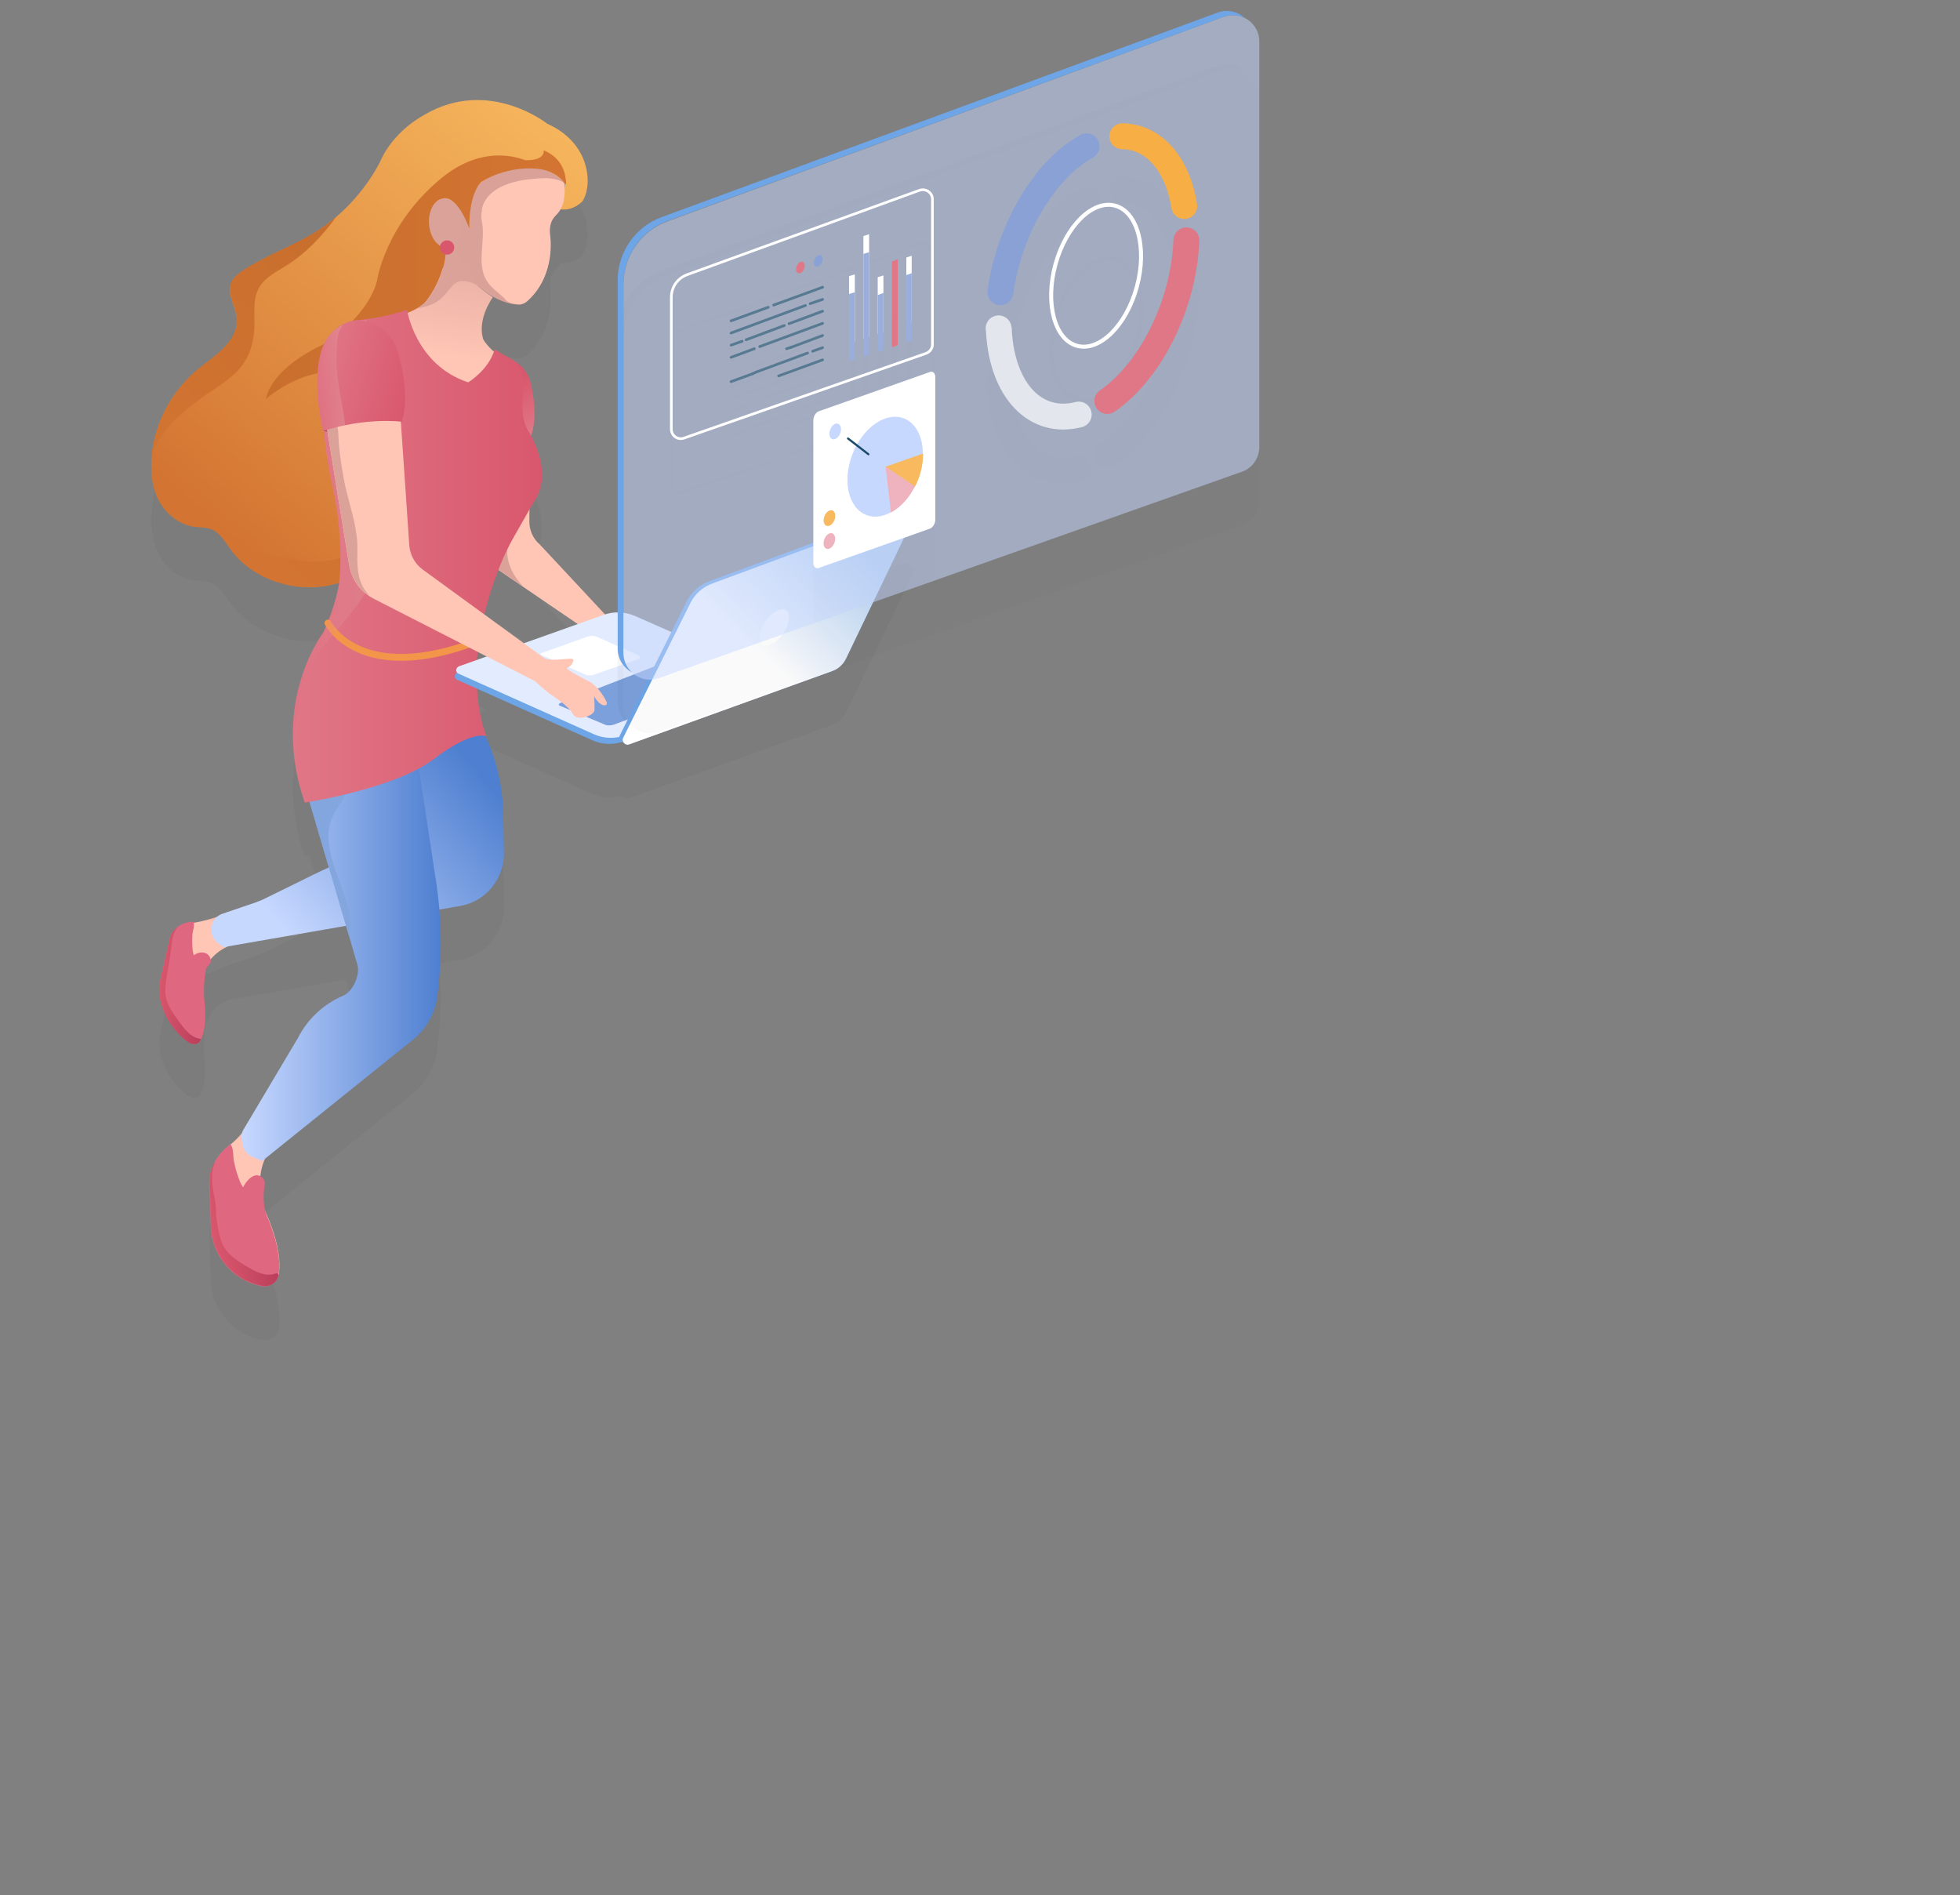 <?xml version="1.0" encoding="utf-8"?>
<!-- Generator: Adobe Illustrator 25.0.0, SVG Export Plug-In . SVG Version: 6.00 Build 0)  -->
<svg version="1.1" id="Calque_1" xmlns="http://www.w3.org/2000/svg" xmlns:xlink="http://www.w3.org/1999/xlink" x="0px" y="0px"
	 width="548px" height="529.8px" viewBox="0 0 548 529.8" style="enable-background:new 0 0 548 529.8;" xml:space="preserve">
<rect x="0" y="0" width="548" height="529.8" fill="#808080" stroke="none"/>
<style type="text/css">
	.st0{display:none;opacity:5.000000e-02;fill-rule:evenodd;clip-rule:evenodd;fill:#333333;enable-background:new    ;}
	.st1{opacity:5.000000e-02;}
	.st2{fill:#333333;}
	.st3{fill:none;stroke:#333333;stroke-width:1.908;stroke-linecap:round;stroke-linejoin:round;stroke-miterlimit:10;}
	.st4{opacity:0.25;fill:#333333;}
	.st5{fill:#FFC6B6;}
	.st6{fill:url(#SVGID_1_);}
	.st7{fill:#DBA299;}
	.st8{fill:#DAA198;}
	.st9{fill:url(#SVGID_2_);}
	.st10{fill:url(#SVGID_3_);}
	.st11{fill:url(#SVGID_4_);}
	.st12{fill:url(#SVGID_5_);}
	.st13{fill:url(#SVGID_6_);}
	.st14{fill:url(#SVGID_7_);}
	.st15{fill:#D9576D;}
	.st16{fill:url(#SVGID_8_);}
	.st17{fill:#DF6780;}
	.st18{fill:url(#SVGID_9_);}
	.st19{fill:url(#SVGID_10_);}
	.st20{fill:url(#SVGID_11_);}
	.st21{fill:url(#SVGID_12_);}
	.st22{fill:url(#SVGID_13_);}
	.st23{fill:#83A6DE;}
	.st24{fill:url(#SVGID_14_);}
	.st25{fill:none;stroke:#F39649;stroke-width:1.908;stroke-linecap:round;stroke-linejoin:round;stroke-miterlimit:10;}
	.st26{opacity:0.25;fill:url(#SVGID_15_);}
	.st27{fill:#B14A5B;}
	.st28{fill:#6EA5E7;}
	.st29{fill:#E3ECFF;}
	.st30{fill:#FFFFFF;}
	.st31{fill:#7CA0DC;}
	.st32{fill:url(#SVGID_16_);}
	.st33{opacity:0.25;fill:url(#SVGID_17_);}
	.st34{fill:url(#SVGID_18_);}
	.st35{fill:url(#SVGID_19_);}
	.st36{opacity:0.5;fill:#333333;}
	.st37{fill:none;stroke:#333333;stroke-width:1.121;stroke-linecap:round;stroke-linejoin:round;stroke-miterlimit:10;}
	.st38{fill:none;stroke:#333333;stroke-width:7.238;stroke-linecap:round;stroke-linejoin:round;stroke-miterlimit:10;}
	
		.st39{opacity:0.7;fill:none;stroke:#333333;stroke-width:7.238;stroke-linecap:round;stroke-linejoin:round;stroke-miterlimit:10;}
	.st40{fill:none;stroke:#333333;stroke-width:0.744;stroke-miterlimit:10;}
	.st41{fill:none;stroke:#333333;stroke-width:0.744;stroke-linecap:round;stroke-linejoin:round;stroke-miterlimit:10;}
	.st42{fill:none;stroke:#333333;stroke-width:0.586;stroke-linecap:round;stroke-linejoin:round;stroke-miterlimit:10;}
	.st43{opacity:0.5;fill:#C7D8FF;}
	.st44{fill:none;stroke:#FFFFFF;stroke-width:1.121;stroke-linecap:round;stroke-linejoin:round;stroke-miterlimit:10;}
	.st45{fill:none;stroke:#F7AE44;stroke-width:7.238;stroke-linecap:round;stroke-linejoin:round;stroke-miterlimit:10;}
	.st46{fill:none;stroke:#E07786;stroke-width:7.238;stroke-linecap:round;stroke-linejoin:round;stroke-miterlimit:10;}
	
		.st47{opacity:0.7;fill:none;stroke:#FFFFFF;stroke-width:7.238;stroke-linecap:round;stroke-linejoin:round;stroke-miterlimit:10;}
	.st48{fill:none;stroke:#8AA1D6;stroke-width:7.238;stroke-linecap:round;stroke-linejoin:round;stroke-miterlimit:10;}
	.st49{fill:#9AAEDC;}
	.st50{fill:#E07786;}
	.st51{fill:none;stroke:#FFFFFF;stroke-width:0.744;stroke-miterlimit:10;}
	.st52{fill:none;stroke:#577A92;stroke-width:0.744;stroke-linecap:round;stroke-linejoin:round;stroke-miterlimit:10;}
	.st53{fill:#8AA1D6;}
	.st54{fill:#C7D8FF;}
	.st55{fill:#F8B95F;}
	.st56{fill:#EFB3BF;}
	.st57{fill:none;stroke:#1C4B6B;stroke-width:0.586;stroke-linecap:round;stroke-linejoin:round;stroke-miterlimit:10;}
	.st58{display:none;}
	.st59{display:inline;opacity:5.000000e-02;}
	.st60{fill:none;stroke:#333333;stroke-width:0.766;stroke-miterlimit:10;}
	.st61{fill:none;stroke:#333333;stroke-width:0.766;stroke-linecap:round;stroke-linejoin:round;stroke-miterlimit:10;}
	.st62{fill:none;stroke:#333333;stroke-width:1.777;stroke-linecap:round;stroke-linejoin:round;stroke-miterlimit:10;}
	.st63{fill:none;stroke:#333333;stroke-width:0.766;stroke-linecap:round;stroke-miterlimit:10;}
	.st64{fill:none;stroke:#333333;stroke-width:0.609;stroke-linecap:round;stroke-miterlimit:10;}
	.st65{opacity:0.7;fill:#333333;}
	.st66{opacity:0.48;fill:#333333;}
	.st67{fill:none;stroke:#333333;stroke-width:0.517;stroke-linecap:round;stroke-linejoin:round;stroke-miterlimit:10;}
	.st68{display:inline;}
	.st69{fill:none;stroke:#FFFFFF;stroke-width:0.766;stroke-miterlimit:10;}
	.st70{fill:none;stroke:#1C4B6B;stroke-width:0.766;stroke-linecap:round;stroke-linejoin:round;stroke-miterlimit:10;}
	.st71{fill:#F39649;}
	.st72{fill:#141D98;}
	.st73{fill:none;stroke:#ED7D66;stroke-width:1.777;stroke-linecap:round;stroke-linejoin:round;stroke-miterlimit:10;}
	.st74{fill:#212382;}
	.st75{fill:#1C4B6B;}
	.st76{fill:#F7AE44;}
	.st77{fill:#F29F8E;}
	.st78{fill:none;stroke:#F29F8E;stroke-width:0.766;stroke-linecap:round;stroke-linejoin:round;stroke-miterlimit:10;}
	.st79{fill:none;stroke:#577A92;stroke-width:0.766;stroke-linecap:round;stroke-miterlimit:10;}
	.st80{fill:#ED7D66;}
	.st81{fill:#D37432;}
	.st82{fill:none;stroke:#FFFFFF;stroke-width:0.609;stroke-linecap:round;stroke-miterlimit:10;}
	.st83{fill:#F4A221;}
	.st84{opacity:0.7;fill:#C1831B;}
	.st85{fill:url(#SVGID_20_);}
	.st86{fill:url(#SVGID_21_);}
	.st87{fill:url(#SVGID_22_);}
	.st88{opacity:0.48;fill:#4E7FD0;}
	.st89{fill:#9F4D3A;}
	.st90{fill:url(#SVGID_23_);}
	.st91{fill:url(#SVGID_24_);}
	.st92{fill:#6E94C3;}
	.st93{fill:#82B1EA;}
	.st94{fill:#CFDEFF;}
	.st95{fill:url(#SVGID_25_);}
	.st96{fill:url(#SVGID_26_);}
	.st97{fill:url(#SVGID_27_);}
	.st98{fill:none;stroke:#1C4B6B;stroke-width:0.517;stroke-linecap:round;stroke-linejoin:round;stroke-miterlimit:10;}
	.st99{fill:#FFCEC1;}
	.st100{fill:url(#SVGID_28_);}
	.st101{fill:url(#SVGID_29_);}
	.st102{fill:url(#SVGID_30_);}
	.st103{fill:#7199D9;}
	.st104{fill:url(#SVGID_31_);}
</style>
<path id="sphere" class="st0" d="M412.6,529.8c-22.7,0-41.1-17.6-41.1-39.3s18.4-39.3,41.1-39.3s41.1,17.6,41.1,39.3
	C453.8,512.2,435.3,529.8,412.6,529.8z M213.4,457C95.5,457,0,362.7,0,246.5S95.5,36,213.4,36s213.4,94.3,213.4,210.5
	S331.2,457,213.4,457z"/>
<g>
	<g>
		<g class="st1">
			<path class="st2" d="M133.7,113.3l-3.3,5.1c-1.5,2.4-2.2,5.2-1.9,8l4.5,38.9c0.4,3.6,2.5,6.8,5.7,8.6l30.2,20.6l8.3,0.9
				l-26.3-28.2c-1.9-1.6-2.9-4-2.9-6.4l0.3-33.8c0-2.1-0.6-4.2-1.7-6.1l-1.3-2.1c-2.3-3.6-6.2-5.9-10.5-6.1h0
				C134.4,112.7,133.9,112.9,133.7,113.3z"/>
			<path class="st2" d="M148.1,121.1c0,0,3,10.2,0,16.7c0,0-7.9-1.9-17.9,0c0,0-2.2-13.4,2.2-19.4c1.6-2.3,4.2-3.6,7.2-3.7
				C142.4,114.7,146.4,116.6,148.1,121.1z"/>
			<path class="st2" d="M138.8,173.9l7.5,5.1c-1.6-1.7-2.9-3.5-3.7-5.7c-0.9-2.3-1-4.7-0.5-7.1c0.5-2.1-0.3-4.5-1.8-6
				c-1.4-1.4-3.6-1.9-5.3-0.9c-1.1,0.7-1.7,1.9-2.2,3.2l0.3,2.8C133.5,168.9,135.6,172.1,138.8,173.9z"/>
			<path class="st2" d="M177.9,195.4l-1.3,6.2c0,0.6,0.6,1,1.1,0.7l2.3-3.2l4,8.4l7.2-5.4l-5.5-6.3l-7.1-1.6L177.9,195.4z"/>
			<path class="st2" d="M134.4,48.4c-12,0.8-21.2,8.5-20.4,20.9c0.3,4.7,0.7,13.4,8.8,14.1l0.7-2.7c0,0,8.3,18.8,21.6,19.5
				c0.8-0.1,1.6-0.4,2.2-0.9c8.3-7.4,6.4-18.6,6.4-18.6c-0.3-2.5,0.5-4.3,1.7-5.5c1.4-1.4,2.2-3.1,2.3-5.1c0.1-2.2,0-2.1,0-4
				C157.8,53.6,146.4,47.6,134.4,48.4z"/>
			<path class="st2" d="M106.3,60.2c-4.4,8.4-11.2,15.7-19.5,20.6c-6.2,3.6-13.1,6-19,10c-1.3,0.9-2.7,2-3.2,3.4
				c-1.2,3,1.2,6.3,1.6,9.5c0.4,3.2-1.3,6.3-3.6,8.6c-2.2,2.3-5,4.1-7.5,6.2c-7,5.9-11.6,14.4-12.6,23.3c-0.5,4.3-0.2,8.9,1.7,12.8
				c2,3.9,5.7,7.1,10.2,7.7c1.5,0.2,3.1,0.1,4.5,0.6c2.5,0.9,3.9,3.4,5.5,5.6c7.4,10.3,23.2,13.8,34.5,7.7c1.3-0.7,2.6-1.6,3.6-2.7
				c1.3-1.5,2.1-3.3,2.9-5.1c4.3-9.1,11.1-16.8,18.4-23.8c1.7-1.7,3.5-3.3,4.7-5.4c3.2-5.3,2-12,0.2-17.8c-1.8-5.9-4-12-2.7-18
				c1.2-5.2-3.5-8.4-2.1-13.3c0.9-3,0.8-5.8,0.8-5.8l-0.5-3.6l2.1-9.5c0,0-3.5-1.9,0,0c3.5,1.9,5,7.8,5,7.8
				c-1.2-11.1,3.4-13.1,3.4-13.1c14.6-9.9,23.3,0.2,23.3,0.2l0,0c0,1.9-0.6,4.2-2,5.3c-0.8,0.7-0.4,2,0.6,2.1
				c3.8,0.6,6.3-2.3,6.3-2.3c2.9-4.6,2.1-16.3-9.9-21.6c0,0-16.2-13-34.2-2.6C109.1,52.4,106.3,60.2,106.3,60.2z"/>
			<path class="st2" d="M149.4,71.1"/>
			<path class="st2" d="M157.7,70.6c-0.2,1.7-1,3.3-2.2,4.5c-1.3,1.2-2,3-1.7,5.5c0,0,1.9,11.2-6.4,18.6c-0.6,0.5-1.4,0.9-2.2,0.9
				c-1.1-0.1-1.1-0.1-1.7-0.2c-1.6-0.3-2.1-1-2.4-1.4c-1.7-1.7-3.8-3-5-5c-2.8-4.4-0.6-10.2-1.2-15.5c-0.2-1.3-0.5-2.6-0.2-3.8
				c0,0-0.5-9,17.8-9.4c0,0,3.5,0,5.3,1.4C157.8,66.3,158.1,67.6,157.7,70.6z"/>
			<path class="st2" d="M84.2,116.4C84.2,116.4,84.1,116.4,84.2,116.4C84.1,116.4,84.1,116.4,84.2,116.4z"/>
			<path class="st2" d="M94.1,75.5c-2.3,2-4.7,3.7-7.3,5.2c-6.2,3.6-13.1,6-19,10c-1.3,0.9-2.7,2-3.2,3.4c-1.2,3,1.2,6.3,1.6,9.5
				c0.4,3.2-1.3,6.3-3.6,8.6c-2.2,2.3-5,4.1-7.5,6.2c-7,5.9-11.6,14.4-12.6,23.3c0,0.1,0,0.3,0,0.4c2.9-7.8,9.9-13.2,16.8-17.9
				c3.1-2.1,6.4-4.2,8.6-7.3c2.1-2.9,3-6.5,3.2-10c0.2-3.9-0.6-8.2,1.4-11.6c1.6-2.7,4.6-4.2,7.3-5.9C85.5,85.9,90.1,81,94.1,75.5z"
				/>
			<path class="st2" d="M123.7,144.5c0.5-0.5,1-1,1.5-1.4c-4.4,1.8-8.2,4.9-11.5,8.3c-3.6,3.8-6.6,8.2-9.7,12.4
				c-1.1,1.6-2.3,3.1-3.7,4.4c-3.8,3.3-9.3,4.1-14.3,3.7c-5-0.5-9.9-2-15-2.6c-0.8-0.1-1.6-0.2-2.3-0.1c-1,0.1-2,0.5-2.8,1.1
				c7.9,8.8,22.4,11.6,33,5.8c1.3-0.7,2.6-1.6,3.6-2.7c1.3-1.5,2.1-3.3,2.9-5.1C109.6,159.3,116.4,151.6,123.7,144.5z"/>
			<path class="st2" d="M152,57c0,0,0.7,2.9-5.1,2.8c-5.2-1.9-13.9-2.9-23.6,5.1c-15.7,13-17.9,28.6-17.9,28.6s-1.7,9.5-15.4,18
				c0,0-13.7,5.9-15.7,15.1c0,0,12.5-11.3,25.4-6.4l8.4,4.2c0.3-3.1,6.3,0.5,9.2-0.6c3.3-1.2,5.7-4.3,7.2-7.6
				c1.5-3.3,2.3-6.9,3.5-10.3c1.1-3,2.5-5.9,4.2-8.6c-9.9-11.1-8.3-20-8.3-20l0.2-6.9c4.1-0.4,7.1,8.5,7.1,8.5
				c-0.1-10.2,3.4-13.1,3.4-13.1c6.6-3.9,13.5-4.2,17.5-3.3c0,0,0,0,0,0c4.3,1.1,5.8,3.8,5.8,3.8s0.1,0.1,0.4,0.2
				C158.2,63.7,157.4,59.3,152,57z"/>
			
				<ellipse transform="matrix(0.998 -6.897125e-02 6.897125e-02 0.998 -5.038 8.773)" class="st2" cx="124.5" cy="77.3" rx="4.6" ry="6.9"/>
			<path class="st2" d="M103.6,105.2c3.6-0.6,11.1-2.1,14.9-5.3c0.1-0.1,0.2-0.2,0.3-0.3c0.7-0.8,3.4-4.3,4.8-9.1
				c0.7-2.3,3.7-2.8,5.2-0.9c2.1,2.9,5.1,6,9,8.5c0,0-4.3,5.8-2.8,11.4c0.1,0.4,0.3,0.7,0.5,1c0.7,1,2.7,3.4,6.3,5.6
				c0.8,0.5,1.3,1.3,1.4,2.3l0.2,3.6c0.1,1.2-0.6,2.3-1.7,2.9l-16.3,7.6c-0.5,0.2-1.1,0.3-1.6,0.2c-4.1-0.6-22.1-3-22.1-3.7
				c0-0.7-1.6-11.4-2-13.9c-0.1-0.3,0-0.7,0-1l1.4-6.5C101.5,106.2,102.4,105.3,103.6,105.2z"/>
			<path class="st2" d="M122.2,99.3c1.8-1.2,3-3,4.5-4.6c1.1-1.1,3.4-2.2,7.9,0.8c-4.8-5.5-10.4-14.9-10.4-14.9
				c2.3,10.4-5.4,19.1-5.4,19.1c-0.6,0.5-1.4,1-2.1,1.5C118.5,100.9,120.6,100.4,122.2,99.3z"/>
			<circle class="st2" cx="125" cy="84.2" r="2"/>
			<path class="st2" d="M63.8,269.9c0,0-3,2-10.2,3.2l-2.4,12.2l6.5-0.1c0,0,1.8-5,9.5-6.8L63.8,269.9z"/>
			<path class="st2" d="M55.9,306.1c1-1.6,2-4.9,1.2-11.8c0,0-0.4-4.1,0.6-9.1c-0.2-0.3-0.5-0.5-0.8-0.6c-0.3-0.2-0.7-0.2-1-0.3
				c-1.2-0.5-1.8-2.1-2-3.4c-0.2-1.6-0.2-3.2-0.1-4.7c0.1-1,0.7-2.4,0.3-3.5c-0.3,0-0.5,0-0.5,0s-4.9,0.2-6.1,4.6l-2.8,12.2
				c-0.9,5.3,1.9,11.8,7,16.1c0.1,0.1,0.3,0.2,0.4,0.3C53.5,307.2,55.2,307.2,55.9,306.1z"/>
			<path class="st2" d="M53.9,282.3c0,0,1.5-1.4,3.3-0.9c1.3,0.3,2.1,1.9,1.6,2.9c-0.6,1-1.5,1-1.8,3.3
				C57,287.5,50.5,286.2,53.9,282.3z"/>
			<path class="st2" d="M55.9,306.1c0.1-0.2,0.2-0.4,0.3-0.6c-0.3-0.1-0.6-0.1-0.9-0.2c-2.1-0.5-3.8-2.7-5.2-4.6
				c-1.6-2.2-3.2-4.4-3.7-6.8c-0.3-1.5-0.2-2.9,0-4.3c0.4-3.6,1-5.4,1.4-9c0.2-2,0.4-4,1.3-5.6c0.1-0.3,0.5-0.6,0.7-0.9
				c-1,0.7-1.9,1.7-2.3,3.3l-2.8,12.2c-0.9,5.3,1.9,11.8,7,16.1c0.1,0.1,0.3,0.2,0.4,0.3C53.5,307.2,55.2,307.2,55.9,306.1z"/>
			<path class="st2" d="M75,337.2c-5.2,8.6,0,18.4,0,18.4c3.1,7.6,3.4,12.4,3,15.3c-0.4,2.4-2.6,4-5,3.5c0,0,0,0,0,0
				c-7.4-1.5-12.9-7.7-13.8-15.2l-0.5-13.2c-0.3-6.6,5.3-10.7,5.3-10.7s4.5-2.7,10.2-13.6"/>
			<path class="st2" d="M77.8,371.7c0.6-2.8,0.5-7.8-2.9-16.1c0,0-0.9-1.2-1.8-7.4c-0.4-0.1-0.8-0.2-1.1-0.2
				c-0.4,0.1-0.8,0.3-1.3,0.4c-1.6,0.4-2.8-1.3-3.5-2.8c-0.8-1.9-1.4-3.9-1.8-6c-0.3-1.4,0-3.6-1-4.7c-0.4,0.3-0.6,0.5-0.6,0.5
				s-5.5,4.1-5.3,10.7l0.5,13.2c0.9,7.5,6.5,13.7,13.8,15.2c0.2,0,0.4,0.1,0.5,0.1C75.4,374.9,77.4,373.6,77.8,371.7z"/>
			<path class="st2" d="M67.7,347.5c0,0,1.2-3,3.4-3.8c1.6-0.5,3.1,0.8,2.9,2.5c-0.3,1.7-0.5,4.5,0.1,7.6
				C74,353.8,65.3,355.1,67.7,347.5z"/>
			<path class="st2" d="M77.8,371.7c0-0.1,0-0.1,0-0.2c0.1-0.3-0.3-0.6-0.6-0.5c-0.1,0.1-0.2,0.1-0.4,0.1c-2.5,0.9-5.3-0.5-7.6-1.9
				c-2.6-1.5-5.3-3.2-6.7-5.8c-0.9-1.7-1.3-3.6-1.6-5.4c-0.9-4.9-0.1-3.1-0.9-7.9c-0.5-2.7-1-5.5-0.5-8.3c0.1-0.4,0.4-1.1,0.5-1.8
				c-0.9,1.6-1.5,3.7-1.4,6l0.5,13.2c0.9,7.5,6.5,13.7,13.8,15.2c0.2,0,0.4,0.1,0.5,0.1C75.4,374.9,77.4,373.6,77.8,371.7z"/>
			<path class="st2" d="M62.1,270.5l9.1-3.1c1.1-0.4,2.2-0.8,3.3-1.4l11-5.4c5.7-2.9,11-5.3,17.3-6.5l9-1.7c2.8-0.5,4.7-3.2,4.2-6.1
				l-2.5-14.3c-1.3-7.2,4.6-13.7,11.9-13.3l9.7,0.6l0.4,0.9c3.3,7.1,5.1,14.7,5.2,22.5l0.2,10.7c0.1,7.3-5.1,13.7-12.3,14.9
				l-66.1,11.5l-1.6-1.2c-1.6-1.2-2.2-3.3-1.6-5.1l0.2-0.7C60,271.8,61,270.9,62.1,270.5z"/>
			<path class="st2" d="M86.6,219.9c-2.5,3.5-3.3,8-2.1,12.2l15.4,52.5c0.9,2.9-1.2,7.6-4,8.8l0,0c-5.4,2.3-9.9,6.5-12.6,11.8
				l-15.1,25.4c-0.6,0.9-0.8,2-0.6,3.1l0.2,1.3c0.3,1.5,1.3,2.8,2.7,3.4l2.8,1.2l42.4-34.1c3.7-3.1,6-7.4,6.6-12.1l0-0.2
				c1.4-10.8,1.2-21.8-0.5-32.6l-5-32.8c-0.9-5.9-4.8-11-10.4-13.4h0C99.5,211.3,91.2,213.6,86.6,219.9L86.6,219.9z"/>
			<path class="st2" d="M97.6,276.6c0.6-2,0.5-4.2,0.1-6.2c-1.6-8.1-6.8-15.7-5.7-23.8c0.7-5.4,6.4-9.5,6.1-14.9
				c-0.3-5.1-5-10.2-9.9-11.2c-0.6-0.1-1.3-0.2-1.9-0.2l-3.8,5.2L97.6,276.6z"/>
			<path class="st2" d="M85.2,239.4c0,0,25.1-3.8,36.1-12.2c11.1-8.4,14.7-6.3,14.7-6.3c-4.5-11.9-2.1-26.9-2.1-26.9
				c3.1-17.7,9.5-28.4,9.5-28.4l5.5-9.7c6.7-9-1.5-20.9-1.5-20.9c-2.4-4.6-0.7-10.2-1.3-14.7c-0.3-2.5-2-4.7-4.4-5.6l-3.4-2
				c-1.7,5.8-7.4,9.2-7.4,9.2c-14.8-4.9-17.1-20.3-17.1-20.3c-6.2,2.2-12.6,2.8-14,2.9c-0.1,0-0.2,0-0.3,0l0,0l0,0
				c-0.6,0.1-1.1,0.2-1.7,0.4c-1.9,0.6-3,1.4-3,1.4c-9.1,6.1-2.7,40.6-2.7,40.6c3.3,13.6,3.5,24,2.7,31.3c0,0-1,6.4-4.4,13.6
				C90.4,191.9,75.4,211.1,85.2,239.4z"/>
			<path class="st3" d="M91.7,189.2c0,0,8.8,17.8,42.2,4.9"/>
			<path class="st4" d="M97.9,186.7c4.3-5.4,7.8-11.4,10.4-17.7c0.9-2.2,1.7-4.5,1.6-6.9c-0.2-3.5-2.3-6.5-4-9.6
				c-4.8-8.5-7.1-18.3-6.8-28.1c0.2-4.9,1-9.8,2.5-14.5c0.8-2.3,2-3.7,0.8-5.5c-1.3,0.2-2.2,0.3-2.6,0.3c-0.1,0-0.2,0-0.3,0l0,0
				c-0.6,0.1-1.1,0.2-1.7,0.4c-1.9,0.6-3,1.4-3,1.4c-9.1,6.1-2.7,40.6-2.7,40.6c3.3,13.6,3.5,24,2.7,31.3c0,0-1,6.4-4.4,13.6
				c0,0-8.6,11.1-8.5,28.8c1.5-5.3,1.5-11.2,3.4-16.4C87.9,197.5,93.4,192.4,97.9,186.7z"/>
			<path class="st2" d="M112.3,132.9c0,0-11.1,5.7-22,2.5c0,0,3-5,11.8-4.9C102.1,130.6,110.4,129.4,112.3,132.9z"/>
			<path class="st2" d="M127.7,205l38,17c2.7,1.2,5.8,1.3,8.6,0.3l39.9-14.1c1.3-0.5,1.4-2.4,0.1-2.9l-37.2-16.4
				c-2.8-1.2-5.9-1.3-8.7-0.3l-40.5,14.4C127,203.4,126.9,204.6,127.7,205z"/>
			<path class="st2" d="M128.1,203.3l38,17c2.7,1.2,5.8,1.3,8.6,0.3l39.9-14.1c1.3-0.5,1.4-2.4,0.1-2.9l-37.2-16.4
				c-2.8-1.2-5.9-1.3-8.7-0.3l-40.5,14.4C127.4,201.7,127.3,202.9,128.1,203.3z"/>
			<path class="st2" d="M95.6,114.1l-3.4,5.9c-1.6,2.8-2.2,6-1.7,9.2l7.1,43.7c0.7,4.1,3.2,7.6,6.9,9.5l44.8,22.9l3.7-5.7l-35-25.5
				c-2.2-1.7-3.5-4.3-3.6-7.1l-2.6-38.1c-0.1-2.4-0.9-4.8-2.3-6.8l-1.6-2.3c-2.8-4-6.2-6.4-11-6.4h0
				C96.4,113.3,95.9,113.6,95.6,114.1z"/>
			<path class="st2" d="M151.4,198.1l12,5.4c0.9,0.4,1.8,0.4,2.7,0.1l12.6-4.4c0.4-0.1,0.4-0.7,0-0.9l-11.7-5.2
				c-0.9-0.4-1.9-0.4-2.8-0.1l-12.8,4.6C151.1,197.6,151.1,198,151.4,198.1z"/>
			<path class="st2" d="M156.5,211.6l36.6-14.2c0.6-0.2,1.2-0.3,1.9-0.1l17.1,3.9c0.7,0.2,0.7,1.1,0.1,1.3l-40.6,15.1
				c-0.9,0.3-1.9,0.3-2.7-0.1l-12.4-5.2C156.1,212.3,156.2,211.8,156.5,211.6z"/>
			<path class="st2" d="M164.7,205.5c-2.8-1.4-6.8-3.5-6.1-3.8c0.7-0.2,1.7-1.2,1.7-2.2c0-1-5.5,0.7-8.3-0.5l-2.7,6.2
				c0,0,3.1,2.9,5,4.2c1.9,1.3,4.8,3.2,5.9,5.3c1.2,2.1,5.8,0.4,6-1.1c0.1-1.5-0.1-3.9-0.1-3.9c1.9,3.1,3.5,2.7,3.6,2
				C169.8,211.2,167.4,206.9,164.7,205.5z"/>
			<path class="st2" d="M103.3,181.6c-0.3-0.5-0.8-0.9-1.1-1.4c-1.4-1.8-2-4.2-2.2-6.5c-0.2-2.3,0-4.6-0.1-6.9
				c-0.3-5.3-2.1-10.4-3.3-15.6c-0.9-4.1-1.5-8.2-1.9-12.4c-0.1-1.1,0.2-8.8-3.2-6.4c-0.2,0.1-0.3,0.3-0.4,0.4l6.5,40
				C98.2,176.5,100.3,179.6,103.3,181.6z"/>
			<path class="st2" d="M110.6,111.6c0,0,4.7,12.6,1.7,21.3c0,0-9.9-1.3-22,2.6c0,0-4-16.8,0.7-25.1c1.8-3.1,4.7-5.2,8.5-5.7
				C102.9,104.3,108,106.1,110.6,111.6z"/>
			<path class="st4" d="M94.2,118.6c-0.2-2.5-0.2-4.9,0-7.4c0.1-1.5,0.3-3.1,1.1-4.4c0.2-0.4,0.5-0.8,0.8-1.1c-2.1,1-3.9,2.6-5,4.7
				c-4.7,8.3-0.7,25.1-0.7,25.1c2.1-0.7,4.1-1.2,6.1-1.6C95.9,128.7,94.6,123.7,94.2,118.6z"/>
			<path class="st2" d="M198.3,177.5l54.1-20c1.3-0.5,2.4,0.8,1.9,2l-18.8,39.1c-0.8,1.6-2.1,2.8-3.8,3.4l-56.8,20.5
				c-1.1,0.4-2.2-0.8-1.6-1.9l18.8-37.7C193.4,180.5,195.6,178.5,198.3,177.5z"/>
			<path class="st2" d="M199.3,178.1l54.1-20c1.3-0.5,2.4,0.8,1.9,2l-18.8,39.1c-0.8,1.6-2.1,2.8-3.8,3.4l-56.8,20.5
				c-1.1,0.4-2.2-0.8-1.6-1.9l18.8-37.7C194.3,181.1,196.5,179.1,199.3,178.1z"/>
			<path class="st2" d="M199.3,178.1l54.1-20c1.3-0.5,2.4,0.8,1.9,2l-18.8,39.1c-0.8,1.6-2.1,2.8-3.8,3.4l-56.8,20.5
				c-1.1,0.4-2.2-0.8-1.6-1.9l18.8-37.7C194.3,181.1,196.5,179.1,199.3,178.1z"/>
			<ellipse transform="matrix(0.567 -0.824 0.824 0.567 -63.104 260.79)" class="st2" cx="216.4" cy="190.4" rx="5.8" ry="3"/>
		</g>
		<g>
			<g>
				<path class="st5" d="M133.7,98.3l-3.3,5.1c-1.5,2.4-2.2,5.2-1.9,8l4.5,38.9c0.4,3.6,2.5,6.8,5.7,8.6l30.2,20.6l8.3,0.9
					l-26.3-28.2c-1.9-1.6-2.9-4-2.9-6.4l0.3-33.8c0-2.1-0.6-4.2-1.7-6.1l-1.3-2.1c-2.3-3.6-6.2-5.9-10.5-6.1h0
					C134.4,97.7,133.9,97.9,133.7,98.3z"/>
				<linearGradient id="SVGID_1_" gradientUnits="userSpaceOnUse" x1="144.453" y1="123.318" x2="137.122" y2="110.794">
					<stop  offset="0" style="stop-color:#E07786"/>
					<stop  offset="1" style="stop-color:#D9576D"/>
				</linearGradient>
				<path class="st6" d="M148.1,106.1c0,0,3,10.2,0,16.7c0,0-7.9-1.9-17.9,0c0,0-2.2-13.4,2.2-19.4c1.6-2.3,4.2-3.6,7.2-3.7
					C142.4,99.7,146.4,101.6,148.1,106.1z"/>
				<path class="st7" d="M138.8,158.9l7.5,5.1c-1.6-1.7-2.9-3.5-3.7-5.7c-0.9-2.3-1-4.7-0.5-7.1c0.5-2.1-0.3-4.5-1.8-6
					c-1.4-1.4-3.6-1.9-5.3-0.9c-1.1,0.7-1.7,1.9-2.2,3.2l0.3,2.8C133.5,153.9,135.6,157.1,138.8,158.9z"/>
				<path class="st5" d="M177.9,180.4l-1.3,6.2c0,0.6,0.6,1,1.1,0.7l2.3-3.2l4,8.4l7.2-5.4l-5.5-6.3l-7.1-1.6L177.9,180.4z"/>
				<g>
					<g>
						<path class="st8" d="M134.4,33.4c-12,0.8-21.2,8.5-20.4,20.9c0.3,4.7,0.7,13.4,8.8,14.1l0.7-2.7c0,0,8.3,18.8,21.6,19.5
							c0.8-0.1,1.6-0.4,2.2-0.9c8.3-7.4,6.4-18.6,6.4-18.6c-0.3-2.5,0.5-4.3,1.7-5.5c1.4-1.4,2.2-3.1,2.3-5.1c0.1-2.2,0-2.1,0-4
							C157.8,38.6,146.4,32.6,134.4,33.4z"/>
						<linearGradient id="SVGID_2_" gradientUnits="userSpaceOnUse" x1="160.857" y1="27.859" x2="59.446" y2="146.833">
							<stop  offset="0" style="stop-color:#F8B95F"/>
							<stop  offset="1" style="stop-color:#D37432"/>
						</linearGradient>
						<path class="st9" d="M106.3,45.2c-4.4,8.4-11.2,15.7-19.5,20.6c-6.2,3.6-13.1,6-19,10c-1.3,0.9-2.7,2-3.2,3.4
							c-1.2,3,1.2,6.3,1.6,9.5c0.4,3.2-1.3,6.3-3.6,8.6c-2.2,2.3-5,4.1-7.5,6.2c-7,5.9-11.6,14.4-12.6,23.3
							c-0.5,4.3-0.2,8.9,1.7,12.8c2,3.9,5.7,7.1,10.2,7.7c1.5,0.2,3.1,0.1,4.5,0.6c2.5,0.9,3.9,3.4,5.5,5.6
							c7.4,10.3,23.2,13.8,34.5,7.7c1.3-0.7,2.6-1.6,3.6-2.7c1.3-1.5,2.1-3.3,2.9-5.1c4.3-9.1,11.1-16.8,18.4-23.8
							c1.7-1.7,3.5-3.3,4.7-5.4c3.2-5.3,2-12,0.2-17.8c-1.8-5.9-4-12-2.7-18c1.2-5.2-3.5-8.4-2.1-13.3c0.9-3,0.8-5.8,0.8-5.8
							l-0.5-3.6l2.1-9.5c0,0-3.5-1.9,0,0s5,7.8,5,7.8c-1.2-11.1,3.4-13.1,3.4-13.1c14.6-9.9,23.3,0.2,23.3,0.2l0,0
							c0,1.9-0.6,4.2-2,5.3c-0.8,0.7-0.4,2,0.6,2.1c3.8,0.6,6.3-2.3,6.3-2.3c2.9-4.6,2.1-16.3-9.9-21.6c0,0-16.2-13-34.2-2.6
							C109.1,37.4,106.3,45.2,106.3,45.2z"/>
						<g>
							<path class="st5" d="M149.4,56.1"/>
							<path class="st5" d="M157.7,55.6c-0.2,1.7-1,3.3-2.2,4.5c-1.3,1.2-2,3-1.7,5.5c0,0,1.9,11.2-6.4,18.6
								c-0.6,0.5-1.4,0.9-2.2,0.9c-1.1-0.1-1.1-0.1-1.7-0.2c-1.6-0.3-2.1-1-2.4-1.4c-1.7-1.7-3.8-3-5-5c-2.8-4.4-0.6-10.2-1.2-15.5
								c-0.2-1.3-0.5-2.6-0.2-3.8c0,0-0.5-9,17.8-9.4c0,0,3.5,0,5.3,1.4C157.8,51.3,158.1,52.6,157.7,55.6z"/>
						</g>
						<linearGradient id="SVGID_3_" gradientUnits="userSpaceOnUse" x1="84.112" y1="101.41" x2="84.201" y2="101.41">
							<stop  offset="0" style="stop-color:#C96F2E"/>
							<stop  offset="1" style="stop-color:#D37432"/>
						</linearGradient>
						<path class="st10" d="M84.2,101.4C84.2,101.4,84.1,101.4,84.2,101.4C84.1,101.4,84.1,101.4,84.2,101.4z"/>
						<linearGradient id="SVGID_4_" gradientUnits="userSpaceOnUse" x1="86.171" y1="68.984" x2="31.483" y2="127.77">
							<stop  offset="0" style="stop-color:#C96F2E"/>
							<stop  offset="1" style="stop-color:#D37432"/>
						</linearGradient>
						<path class="st11" d="M94.1,60.5c-2.3,2-4.7,3.7-7.3,5.2c-6.2,3.6-13.1,6-19,10c-1.3,0.9-2.7,2-3.2,3.4
							c-1.2,3,1.2,6.3,1.6,9.5c0.4,3.2-1.3,6.3-3.6,8.6c-2.2,2.3-5,4.1-7.5,6.2c-7,5.9-11.6,14.4-12.6,23.3c0,0.1,0,0.3,0,0.4
							c2.9-7.8,9.9-13.2,16.8-17.9c3.1-2.1,6.4-4.2,8.6-7.3c2.1-2.9,3-6.5,3.2-10c0.2-3.9-0.6-8.2,1.4-11.6c1.6-2.7,4.6-4.2,7.3-5.9
							C85.5,70.9,90.1,66,94.1,60.5z"/>
						<linearGradient id="SVGID_5_" gradientUnits="userSpaceOnUse" x1="117.935" y1="117.195" x2="78.483" y2="163.48">
							<stop  offset="0" style="stop-color:#C96F2E"/>
							<stop  offset="1" style="stop-color:#D37432"/>
						</linearGradient>
						<path class="st12" d="M123.7,129.5c0.5-0.5,1-1,1.5-1.4c-4.4,1.8-8.2,4.9-11.5,8.3c-3.6,3.8-6.6,8.2-9.7,12.4
							c-1.1,1.6-2.3,3.1-3.7,4.4c-3.8,3.3-9.3,4.1-14.3,3.7c-5-0.5-9.9-2-15-2.6c-0.8-0.1-1.6-0.2-2.3-0.1c-1,0.1-2,0.5-2.8,1.1
							c7.9,8.8,22.4,11.6,33,5.8c1.3-0.7,2.6-1.6,3.6-2.7c1.3-1.5,2.1-3.3,2.9-5.1C109.6,144.3,116.4,136.6,123.7,129.5z"/>
						<linearGradient id="SVGID_6_" gradientUnits="userSpaceOnUse" x1="74.325" y1="76.782" x2="158.196" y2="76.782">
							<stop  offset="0" style="stop-color:#C96F2E"/>
							<stop  offset="1" style="stop-color:#D37432"/>
						</linearGradient>
						<path class="st13" d="M152,42c0,0,0.7,2.9-5.1,2.8c-5.2-1.9-13.9-2.9-23.6,5.1c-15.7,13-17.9,28.6-17.9,28.6s-1.7,9.5-15.4,18
							c0,0-13.7,5.9-15.7,15.1c0,0,12.5-11.3,25.4-6.4l8.4,4.2c0.3-3.1,6.3,0.5,9.2-0.6c3.3-1.2,5.7-4.3,7.2-7.6
							c1.5-3.3,2.3-6.9,3.5-10.3c1.1-3,2.5-5.9,4.2-8.6c-9.9-11.1-8.3-20-8.3-20l0.2-6.9c4.1-0.4,7.1,8.5,7.1,8.5
							c-0.1-10.2,3.4-13.1,3.4-13.1c6.6-3.9,13.5-4.2,17.5-3.3c0,0,0,0,0,0c4.3,1.1,5.8,3.8,5.8,3.8s0.1,0.1,0.4,0.2
							C158.2,48.7,157.4,44.3,152,42z"/>
						
							<ellipse transform="matrix(0.998 -6.897125e-02 6.897125e-02 0.998 -4.004 8.737)" class="st7" cx="124.5" cy="62.3" rx="4.6" ry="6.9"/>
						
							<linearGradient id="SVGID_7_" gradientUnits="userSpaceOnUse" x1="521.315" y1="-326.017" x2="530.529" y2="-366.124" gradientTransform="matrix(0.998 -6.897125e-02 6.897125e-02 0.998 -375.339 460.411)">
							<stop  offset="0" style="stop-color:#FFC6B6"/>
							<stop  offset="1" style="stop-color:#DBA299"/>
						</linearGradient>
						<path class="st14" d="M103.6,90.2c3.6-0.6,11.1-2.1,14.9-5.3c0.1-0.1,0.2-0.2,0.3-0.3c0.7-0.8,3.4-4.3,4.8-9.1
							c0.7-2.3,3.7-2.8,5.2-0.9c2.1,2.9,5.1,6,9,8.5c0,0-4.3,5.8-2.8,11.4c0.1,0.4,0.3,0.7,0.5,1c0.7,1,2.7,3.4,6.3,5.6
							c0.8,0.5,1.3,1.3,1.4,2.3l0.2,3.6c0.1,1.2-0.6,2.3-1.7,2.9l-16.3,7.6c-0.5,0.2-1.1,0.3-1.6,0.2c-4.1-0.6-22.1-3-22.1-3.7
							c0-0.7-1.6-11.4-2-13.9c-0.1-0.3,0-0.7,0-1l1.4-6.5C101.5,91.2,102.4,90.3,103.6,90.2z"/>
						<path class="st7" d="M122.2,84.3c1.8-1.2,3-3,4.5-4.6c1.1-1.1,3.4-2.2,7.9,0.8c-4.8-5.5-10.4-14.9-10.4-14.9
							c2.3,10.4-5.4,19.1-5.4,19.1c-0.6,0.5-1.4,1-2.1,1.5C118.5,85.9,120.6,85.4,122.2,84.3z"/>
					</g>
					<circle class="st15" cx="125" cy="69.2" r="2"/>
				</g>
				<linearGradient id="SVGID_8_" gradientUnits="userSpaceOnUse" x1="60.331" y1="261.011" x2="63.186" y2="254.278">
					<stop  offset="0.321" style="stop-color:#FFC6B6"/>
					<stop  offset="0.673" style="stop-color:#E9B0A4"/>
					<stop  offset="0.86" style="stop-color:#DBA299"/>
				</linearGradient>
				<path class="st16" d="M63.8,254.9c0,0-3,2-10.2,3.2l-2.4,12.2l6.5-0.1c0,0,1.8-5,9.5-6.8L63.8,254.9z"/>
				<g>
					<path class="st17" d="M55.9,291.1c1-1.6,2-4.9,1.2-11.8c0,0-0.4-4.1,0.6-9.1c-0.2-0.3-0.5-0.5-0.8-0.6c-0.3-0.2-0.7-0.2-1-0.3
						c-1.2-0.5-1.8-2.1-2-3.4c-0.2-1.6-0.2-3.2-0.1-4.7c0.1-1,0.7-2.4,0.3-3.5c-0.3,0-0.5,0-0.5,0s-4.9,0.2-6.1,4.6l-2.8,12.2
						c-0.9,5.3,1.9,11.8,7,16.1c0.1,0.1,0.3,0.2,0.4,0.3C53.5,292.2,55.2,292.2,55.9,291.1z"/>
					<path class="st17" d="M53.9,267.3c0,0,1.5-1.4,3.3-0.9c1.3,0.3,2.1,1.9,1.6,2.9c-0.6,1-1.5,1-1.8,3.3
						C57,272.5,50.5,271.2,53.9,267.3z"/>
					
						<linearGradient id="SVGID_9_" gradientUnits="userSpaceOnUse" x1="-247.635" y1="-776.993" x2="-235.115" y2="-776.993" gradientTransform="matrix(1.004 0.424 -9.345999e-02 0.957 220.765 1121.137)">
						<stop  offset="0" style="stop-color:#D9576D"/>
						<stop  offset="0.999" style="stop-color:#BA3E5A"/>
					</linearGradient>
					<path class="st18" d="M55.9,291.1c0.1-0.2,0.2-0.4,0.3-0.6c-0.3-0.1-0.6-0.1-0.9-0.2c-2.1-0.5-3.8-2.7-5.2-4.6
						c-1.6-2.2-3.2-4.4-3.7-6.8c-0.3-1.5-0.2-2.9,0-4.3c0.4-3.6,1-5.4,1.4-9c0.2-2,0.4-4,1.3-5.6c0.1-0.3,0.5-0.6,0.7-0.9
						c-1,0.7-1.9,1.7-2.3,3.3l-2.8,12.2c-0.9,5.3,1.9,11.8,7,16.1c0.1,0.1,0.3,0.2,0.4,0.3C53.5,292.2,55.2,292.2,55.9,291.1z"/>
				</g>
				<g>
					
						<linearGradient id="SVGID_10_" gradientUnits="userSpaceOnUse" x1="904.711" y1="476.212" x2="912.556" y2="457.709" gradientTransform="matrix(0.963 -0.27 0.27 0.963 -929.296 111.796)">
						<stop  offset="0.321" style="stop-color:#FFC6B6"/>
						<stop  offset="0.673" style="stop-color:#E9B0A4"/>
						<stop  offset="0.86" style="stop-color:#DBA299"/>
					</linearGradient>
					<path class="st19" d="M75,322.2c-5.2,8.6,0,18.4,0,18.4c3.1,7.6,3.4,12.4,3,15.3c-0.4,2.4-2.6,4-5,3.5c0,0,0,0,0,0
						c-7.4-1.5-12.9-7.7-13.8-15.2l-0.5-13.2c-0.3-6.6,5.3-10.7,5.3-10.7s4.5-2.7,10.2-13.6"/>
					<path class="st17" d="M77.8,356.7c0.6-2.8,0.5-7.8-2.9-16.1c0,0-0.9-1.2-1.8-7.4c-0.4-0.1-0.8-0.2-1.1-0.2
						c-0.4,0.1-0.8,0.3-1.3,0.4c-1.6,0.4-2.8-1.3-3.5-2.8c-0.8-1.9-1.4-3.9-1.8-6c-0.3-1.4,0-3.6-1-4.7c-0.4,0.3-0.6,0.5-0.6,0.5
						s-5.5,4.1-5.3,10.7l0.5,13.2c0.9,7.5,6.5,13.7,13.8,15.2c0.2,0,0.4,0.1,0.5,0.1C75.4,359.9,77.4,358.6,77.8,356.7z"/>
					<path class="st17" d="M67.7,332.5c0,0,1.2-3,3.4-3.8c1.6-0.5,3.1,0.8,2.9,2.5c-0.3,1.7-0.5,4.5,0.1,7.6
						C74,338.8,65.3,340.1,67.7,332.5z"/>
					
						<linearGradient id="SVGID_11_" gradientUnits="userSpaceOnUse" x1="501.959" y1="830.416" x2="518.242" y2="830.416" gradientTransform="matrix(0.983 -0.183 0.183 0.983 -586.343 -380.8)">
						<stop  offset="0" style="stop-color:#D9576D"/>
						<stop  offset="0.999" style="stop-color:#BA3E5A"/>
					</linearGradient>
					<path class="st20" d="M77.8,356.7c0-0.1,0-0.1,0-0.2c0.1-0.3-0.3-0.6-0.6-0.5c-0.1,0.1-0.2,0.1-0.4,0.1
						c-2.5,0.9-5.3-0.5-7.6-1.9c-2.6-1.5-5.3-3.2-6.7-5.8c-0.9-1.7-1.3-3.6-1.6-5.4c-0.9-4.9-0.1-3.1-0.9-7.9
						c-0.5-2.7-1-5.5-0.5-8.3c0.1-0.4,0.4-1.1,0.5-1.8c-0.9,1.6-1.5,3.7-1.4,6l0.5,13.2c0.9,7.5,6.5,13.7,13.8,15.2
						c0.2,0,0.4,0.1,0.5,0.1C75.4,359.9,77.4,358.6,77.8,356.7z"/>
				</g>
				<linearGradient id="SVGID_12_" gradientUnits="userSpaceOnUse" x1="83.886" y1="265.355" x2="137.035" y2="219.079">
					<stop  offset="0" style="stop-color:#C7D8FF"/>
					<stop  offset="1" style="stop-color:#4E7FD0"/>
				</linearGradient>
				<path class="st21" d="M62.1,255.5l9.1-3.1c1.1-0.4,2.2-0.8,3.3-1.4l11-5.4c5.7-2.9,11-5.3,17.3-6.5l9-1.7
					c2.8-0.5,4.7-3.2,4.2-6.1l-2.5-14.3c-1.3-7.2,4.6-13.7,11.9-13.3l9.7,0.6l0.4,0.9c3.3,7.1,5.1,14.7,5.2,22.5l0.2,10.7
					c0.1,7.3-5.1,13.7-12.3,14.9l-66.1,11.5l-1.6-1.2c-1.6-1.2-2.2-3.3-1.6-5.1l0.2-0.7C60,256.8,61,255.9,62.1,255.5z"/>
				<linearGradient id="SVGID_13_" gradientUnits="userSpaceOnUse" x1="67.639" y1="261.306" x2="123.36" y2="261.306">
					<stop  offset="0" style="stop-color:#C7D8FF"/>
					<stop  offset="1" style="stop-color:#4E7FD0"/>
				</linearGradient>
				<path class="st22" d="M86.6,204.9c-2.5,3.5-3.3,8-2.1,12.2l15.4,52.5c0.9,2.9-1.2,7.6-4,8.8l0,0c-5.4,2.3-9.9,6.5-12.6,11.8
					l-15.1,25.4c-0.6,0.9-0.8,2-0.6,3.1l0.2,1.3c0.3,1.5,1.3,2.8,2.7,3.4l2.8,1.2l42.4-34.1c3.7-3.1,6-7.4,6.6-12.1l0-0.2
					c1.4-10.8,1.2-21.8-0.5-32.6l-5-32.8c-0.9-5.9-4.8-11-10.4-13.4h0C99.5,196.3,91.2,198.6,86.6,204.9L86.6,204.9z"/>
				<path class="st23" d="M97.6,261.6c0.6-2,0.5-4.2,0.1-6.2c-1.6-8.1-6.8-15.7-5.7-23.8c0.7-5.4,6.4-9.5,6.1-14.9
					c-0.3-5.1-5-10.2-9.9-11.2c-0.6-0.1-1.3-0.2-1.9-0.2l-3.8,5.2L97.6,261.6z"/>
				<linearGradient id="SVGID_14_" gradientUnits="userSpaceOnUse" x1="81.902" y1="155.591" x2="151.668" y2="155.591">
					<stop  offset="0" style="stop-color:#E07786"/>
					<stop  offset="1" style="stop-color:#D9576D"/>
				</linearGradient>
				<path class="st24" d="M85.2,224.4c0,0,25.1-3.8,36.1-12.2c11.1-8.4,14.7-6.3,14.7-6.3c-4.5-11.9-2.1-26.9-2.1-26.9
					c3.1-17.7,9.5-28.4,9.5-28.4l5.5-9.7c6.7-9-1.5-20.9-1.5-20.9c-2.4-4.6-0.7-10.2-1.3-14.7c-0.3-2.5-2-4.7-4.4-5.6l-3.4-2
					c-1.7,5.8-7.4,9.2-7.4,9.2c-14.8-4.9-17.1-20.3-17.1-20.3c-6.2,2.2-12.6,2.8-14,2.9c-0.1,0-0.2,0-0.3,0l0,0l0,0
					c-0.6,0.1-1.1,0.2-1.7,0.4c-1.9,0.6-3,1.4-3,1.4c-9.1,6.1-2.7,40.6-2.7,40.6c3.3,13.6,3.5,24,2.7,31.3c0,0-1,6.4-4.4,13.6
					C90.4,176.9,75.4,196.1,85.2,224.4z"/>
				<path class="st25" d="M91.7,174.2c0,0,8.8,17.8,42.2,4.9"/>
				<linearGradient id="SVGID_15_" gradientUnits="userSpaceOnUse" x1="81.905" y1="147.573" x2="109.864" y2="147.573">
					<stop  offset="0" style="stop-color:#DF6780"/>
					<stop  offset="1" style="stop-color:#E9C6B7"/>
				</linearGradient>
				<path class="st26" d="M97.9,171.7c4.3-5.4,7.8-11.4,10.4-17.7c0.9-2.2,1.7-4.5,1.6-6.9c-0.2-3.5-2.3-6.5-4-9.6
					c-4.8-8.5-7.1-18.3-6.8-28.1c0.2-4.9,1-9.8,2.5-14.5c0.8-2.3,2-3.7,0.8-5.5c-1.3,0.2-2.2,0.3-2.6,0.3c-0.1,0-0.2,0-0.3,0l0,0
					c-0.6,0.1-1.1,0.2-1.7,0.4c-1.9,0.6-3,1.4-3,1.4c-9.1,6.1-2.7,40.6-2.7,40.6c3.3,13.6,3.5,24,2.7,31.3c0,0-1,6.4-4.4,13.6
					c0,0-8.6,11.1-8.5,28.8c1.5-5.3,1.5-11.2,3.4-16.4C87.9,182.5,93.4,177.4,97.9,171.7z"/>
				<path class="st27" d="M112.3,117.9c0,0-11.1,5.7-22,2.5c0,0,3-5,11.8-4.9C102.1,115.6,110.4,114.4,112.3,117.9z"/>
				<g>
					<path class="st28" d="M127.7,190l38,17c2.7,1.2,5.8,1.3,8.6,0.3l39.9-14.1c1.3-0.5,1.4-2.4,0.1-2.9l-37.2-16.4
						c-2.8-1.2-5.9-1.3-8.7-0.3l-40.5,14.4C127,188.4,126.9,189.6,127.7,190z"/>
					<path class="st29" d="M128.1,188.3l38,17c2.7,1.2,5.8,1.3,8.6,0.3l39.9-14.1c1.3-0.5,1.4-2.4,0.1-2.9l-37.2-16.4
						c-2.8-1.2-5.9-1.3-8.7-0.3l-40.5,14.4C127.4,186.7,127.3,187.9,128.1,188.3z"/>
					<path class="st5" d="M95.6,99.1l-3.4,5.9c-1.6,2.8-2.2,6-1.7,9.2l7.1,43.7c0.7,4.1,3.2,7.6,6.9,9.5l44.8,22.9l3.7-5.7l-35-25.5
						c-2.2-1.7-3.5-4.3-3.6-7.1l-2.6-38.1c-0.1-2.4-0.9-4.8-2.3-6.8l-1.6-2.3c-2.8-4-6.2-6.4-11-6.4h0
						C96.4,98.3,95.9,98.6,95.6,99.1z"/>
					<path class="st30" d="M151.4,183.1l12,5.4c0.9,0.4,1.8,0.4,2.7,0.1l12.6-4.4c0.4-0.1,0.4-0.7,0-0.9l-11.7-5.2
						c-0.9-0.4-1.9-0.4-2.8-0.1l-12.8,4.6C151.1,182.6,151.1,183,151.4,183.1z"/>
					<path class="st31" d="M156.5,196.6l36.6-14.2c0.6-0.2,1.2-0.3,1.9-0.1l17.1,3.9c0.7,0.2,0.7,1.1,0.1,1.3l-40.6,15.1
						c-0.9,0.3-1.9,0.3-2.7-0.1l-12.4-5.2C156.1,197.3,156.2,196.8,156.5,196.6z"/>
					<path class="st5" d="M164.7,190.5c-2.8-1.4-6.8-3.5-6.1-3.8c0.7-0.2,1.7-1.2,1.7-2.2c0-1-5.5,0.7-8.3-0.5l-2.7,6.2
						c0,0,3.1,2.9,5,4.2c1.9,1.3,4.8,3.2,5.9,5.3c1.2,2.1,5.8,0.4,6-1.1c0.1-1.5-0.1-3.9-0.1-3.9c1.9,3.1,3.5,2.7,3.6,2
						C169.8,196.2,167.4,191.9,164.7,190.5z"/>
				</g>
				<path class="st7" d="M103.3,166.6c-0.3-0.5-0.8-0.9-1.1-1.4c-1.4-1.8-2-4.2-2.2-6.5c-0.2-2.3,0-4.6-0.1-6.9
					c-0.3-5.3-2.1-10.4-3.3-15.6c-0.9-4.1-1.5-8.2-1.9-12.4c-0.1-1.1,0.2-8.8-3.2-6.4c-0.2,0.1-0.3,0.3-0.4,0.4l6.5,40
					C98.2,161.5,100.3,164.6,103.3,166.6z"/>
				
					<linearGradient id="SVGID_16_" gradientUnits="userSpaceOnUse" x1="-825.096" y1="-161.793" x2="-802.512" y2="-161.793" gradientTransform="matrix(1.151 0.332 -0.309 1.07 988.593 550.265)">
					<stop  offset="0" style="stop-color:#E07786"/>
					<stop  offset="1" style="stop-color:#D9576D"/>
				</linearGradient>
				<path class="st32" d="M110.6,96.6c0,0,4.7,12.6,1.7,21.3c0,0-9.9-1.3-22,2.6c0,0-4-16.8,0.7-25.1c1.8-3.1,4.7-5.2,8.5-5.7
					C102.9,89.3,108,91.1,110.6,96.6z"/>
				<linearGradient id="SVGID_17_" gradientUnits="userSpaceOnUse" x1="88.739" y1="105.564" x2="96.392" y2="105.564">
					<stop  offset="0" style="stop-color:#DF6780"/>
					<stop  offset="1" style="stop-color:#E9C6B7"/>
				</linearGradient>
				<path class="st33" d="M94.2,103.6c-0.2-2.5-0.2-4.9,0-7.4c0.1-1.5,0.3-3.1,1.1-4.4c0.2-0.4,0.5-0.8,0.8-1.1
					c-2.1,1-3.9,2.6-5,4.7c-4.7,8.3-0.7,25.1-0.7,25.1c2.1-0.7,4.1-1.2,6.1-1.6C95.9,113.7,94.6,108.7,94.2,103.6z"/>
				<g>
					<path class="st28" d="M198.3,162.5l54.1-20c1.3-0.5,2.4,0.8,1.9,2l-18.8,39.1c-0.8,1.6-2.1,2.8-3.8,3.4l-56.8,20.5
						c-1.1,0.4-2.2-0.8-1.6-1.9l18.8-37.7C193.4,165.5,195.6,163.5,198.3,162.5z"/>
					<linearGradient id="SVGID_18_" gradientUnits="userSpaceOnUse" x1="190.453" y1="175.36" x2="253.886" y2="176.143">
						<stop  offset="0" style="stop-color:#C7D8FF"/>
						<stop  offset="1" style="stop-color:#6EA5E7"/>
					</linearGradient>
					<path class="st34" d="M199.3,163.1l54.1-20c1.3-0.5,2.4,0.8,1.9,2l-18.8,39.1c-0.8,1.6-2.1,2.8-3.8,3.4l-56.8,20.5
						c-1.1,0.4-2.2-0.8-1.6-1.9l18.8-37.7C194.3,166.1,196.5,164.1,199.3,163.1z"/>
					<linearGradient id="SVGID_19_" gradientUnits="userSpaceOnUse" x1="200.36" y1="191.163" x2="239.125" y2="151.223">
						<stop  offset="0.262" style="stop-color:#FFFFFF"/>
						<stop  offset="1" style="stop-color:#B2CFF2"/>
					</linearGradient>
					<path class="st35" d="M199.3,163.1l54.1-20c1.3-0.5,2.4,0.8,1.9,2l-18.8,39.1c-0.8,1.6-2.1,2.8-3.8,3.4l-56.8,20.5
						c-1.1,0.4-2.2-0.8-1.6-1.9l18.8-37.7C194.3,166.1,196.5,164.1,199.3,163.1z"/>
					
						<ellipse transform="matrix(0.567 -0.824 0.824 0.567 -50.744 254.29)" class="st30" cx="216.4" cy="175.4" rx="5.8" ry="3"/>
				</g>
			</g>
		</g>
	</g>
	<g>
		<g class="st1">
			<path class="st36" d="M342.1,19.7L186.6,76.9c-7.4,2.7-12.3,9.8-12.3,17.7v103c0,5.1,5.1,8.7,9.9,7l163-57.7c3-1,4.9-3.9,4.9-7
				V26.6C352.1,21.5,347,17.9,342.1,19.7z"/>
			
				<ellipse transform="matrix(0.262 -0.965 0.965 0.262 137.403 363.671)" class="st37" cx="306.4" cy="92" rx="20.3" ry="11.8"/>
			<path class="st38" d="M331.1,72.6c-1.9-11.9-8.6-19.4-17.3-19.5"/>
			<path class="st38" d="M331.7,82.2c-0.7,18.1-10.1,36.7-22.1,44.9"/>
			<path class="st39" d="M301.6,130.9c-12,3.1-21.3-6.6-22.3-23.1c0-0.3,0-0.7-0.1-1"/>
			<path class="st38" d="M303.8,55.9c-11.8,6.5-21.7,23.3-24.1,40.8"/>
			<polygon class="st2" points="243,109.2 241.4,109.7 241.4,81 243,80.5 			"/>
			<polygon class="st2" points="243,114.2 241.4,114.7 241.4,86 243,85.5 			"/>
			<polygon class="st2" points="247,107.9 245.4,108.4 245.4,92.5 247,92 			"/>
			<polygon class="st2" points="247,112.9 245.4,113.4 245.4,97.5 247,96.9 			"/>
			<polygon class="st2" points="254.9,105.3 253.4,105.8 253.4,87 254.9,86.5 			"/>
			<polygon class="st2" points="254.9,110.2 253.4,110.7 253.4,91.9 254.9,91.4 			"/>
			<polygon class="st2" points="239,110.5 237.4,111 237.4,92.2 239,91.7 			"/>
			<polygon class="st2" points="239,115.5 237.4,116 237.4,97.2 239,96.7 			"/>
			<polygon class="st2" points="251,111.5 249.4,112.1 249.4,88.1 251,87.5 			"/>
			<path class="st40" d="M257.1,68.2l-65,23.6c-2.7,1-4.4,3.5-4.4,6.3V135c0,1.8,1.8,3.1,3.5,2.5l67.7-23.7c1.1-0.4,1.8-1.4,1.8-2.5
				V70.7C260.7,68.9,258.9,67.6,257.1,68.2z"/>
			<line class="st41" x1="214.8" y1="100.9" x2="204.4" y2="104.7"/>
			<line class="st41" x1="230" y1="95.3" x2="216.3" y2="100.3"/>
			<line class="st41" x1="225.2" y1="100.4" x2="204.4" y2="108.1"/>
			<line class="st41" x1="230" y1="98.7" x2="226.5" y2="99.9"/>
			<line class="st41" x1="207.5" y1="110.4" x2="204.4" y2="111.5"/>
			<line class="st41" x1="219.3" y1="106" x2="208.6" y2="110"/>
			<line class="st41" x1="230" y1="102" x2="220.6" y2="105.5"/>
			<line class="st41" x1="230" y1="105.4" x2="212.4" y2="111.9"/>
			<line class="st41" x1="210.9" y1="112.5" x2="204.4" y2="114.9"/>
			<line class="st41" x1="221.2" y1="112.1" x2="219.9" y2="112.5"/>
			<line class="st41" x1="230" y1="108.8" x2="221.2" y2="112.1"/>
			<line class="st41" x1="210.4" y1="119.5" x2="204.4" y2="121.7"/>
			<line class="st41" x1="211.5" y1="119" x2="210.4" y2="119.5"/>
			<line class="st41" x1="225.8" y1="113.7" x2="211.5" y2="119"/>
			<line class="st41" x1="230" y1="112.2" x2="227.2" y2="113.2"/>
			<line class="st41" x1="230" y1="115.6" x2="217.7" y2="120.1"/>
			<ellipse transform="matrix(0.38 -0.925 0.925 0.38 60.391 266.234)" class="st2" cx="228.9" cy="88" rx="1.7" ry="1.1"/>
			
				<ellipse transform="matrix(0.38 -0.925 0.925 0.38 55.542 262.734)" class="st2" cx="223.9" cy="89.9" rx="1.7" ry="1.1"/>
			<path class="st2" d="M174.3,197.5v-103c0-7.9,4.9-15,12.3-17.7l155.5-57.2c2.1-0.8,4.2-0.5,6,0.4c-1.9-1.8-4.8-2.6-7.6-1.6
				L185,75.7c-7.4,2.7-12.3,9.8-12.3,17.7v103c0,2.9,1.7,5.4,4,6.6C175.2,201.6,174.3,199.7,174.3,197.5z"/>
			<path class="st2" d="M228.9,173.8l31.1-11c0.8-0.3,1.5-1.4,1.5-2.5v-39.9c0-1.1-0.7-1.7-1.5-1.4l-31.1,11
				c-0.8,0.3-1.5,1.4-1.5,2.5v39.9C227.4,173.4,228.1,174.1,228.9,173.8z"/>
			
				<ellipse transform="matrix(0.364 -0.931 0.931 0.364 21.889 323.028)" class="st2" cx="247.6" cy="145.5" rx="14.5" ry="9.8"/>
			<path class="st2" d="M255.8,151.1c1.5-2.8,2.3-6.1,2.3-9.3l-10.5,3.7L255.8,151.1z"/>
			<path class="st2" d="M255.8,151l-8.2-5.5l1.5,12.8C251.8,156.8,254.2,154.2,255.8,151z"/>
			<line class="st42" x1="242.8" y1="142" x2="237.1" y2="137.6"/>
			
				<ellipse transform="matrix(0.364 -0.931 0.931 0.364 22.201 303.829)" class="st2" cx="233.7" cy="135.6" rx="2.3" ry="1.5"/>
			
				<ellipse transform="matrix(0.364 -0.931 0.931 0.364 -1.451 317.731)" class="st2" cx="232.1" cy="159.9" rx="2.3" ry="1.5"/>
			
				<ellipse transform="matrix(0.364 -0.931 0.931 0.364 -7.428 321.81)" class="st2" cx="232.1" cy="166.3" rx="2.3" ry="1.5"/>
		</g>
		<g>
			<g>
				<path class="st43" d="M342.1,4.7L186.6,61.9c-7.4,2.7-12.3,9.8-12.3,17.7v103c0,5.1,5.1,8.7,9.9,7l163-57.7c3-1,4.9-3.9,4.9-7
					V11.6C352.1,6.5,347,2.9,342.1,4.7z"/>
				<g>
					<g>
						
							<ellipse transform="matrix(0.262 -0.965 0.965 0.262 151.881 352.595)" class="st44" cx="306.4" cy="77" rx="20.3" ry="11.8"/>
					</g>
					<path class="st45" d="M331.1,57.6c-1.9-11.9-8.6-19.4-17.3-19.5"/>
					<path class="st46" d="M331.7,67.2c-0.7,18.1-10.1,36.7-22.1,44.9"/>
					<path class="st47" d="M301.6,115.9c-12,3.1-21.3-6.6-22.3-23.1c0-0.3,0-0.7-0.1-1"/>
					<path class="st48" d="M303.8,40.9c-11.8,6.5-21.7,23.3-24.1,40.8"/>
				</g>
				<g>
					<polygon class="st30" points="243,94.2 241.4,94.7 241.4,66 243,65.5 					"/>
					<polygon class="st49" points="243,99.2 241.4,99.7 241.4,71 243,70.5 					"/>
				</g>
				<g>
					<polygon class="st30" points="247,92.9 245.4,93.4 245.4,77.5 247,77 					"/>
					<polygon class="st49" points="247,97.9 245.4,98.4 245.4,82.5 247,81.9 					"/>
				</g>
				<g>
					<polygon class="st30" points="254.9,90.3 253.4,90.8 253.4,72 254.9,71.5 					"/>
					<polygon class="st49" points="254.9,95.2 253.4,95.7 253.4,76.9 254.9,76.4 					"/>
				</g>
				<g>
					<polygon class="st30" points="239,95.5 237.4,96 237.4,77.2 239,76.7 					"/>
					<polygon class="st49" points="239,100.5 237.4,101 237.4,82.2 239,81.7 					"/>
				</g>
				<g>
					<polygon class="st50" points="251,96.5 249.4,97.1 249.4,73.1 251,72.5 					"/>
				</g>
				<path class="st51" d="M257.1,53.2l-65,23.6c-2.7,1-4.4,3.5-4.4,6.3V120c0,1.8,1.8,3.1,3.5,2.5l67.7-23.7
					c1.1-0.4,1.8-1.4,1.8-2.5V55.7C260.7,53.9,258.9,52.6,257.1,53.2z"/>
				<line class="st52" x1="214.8" y1="85.9" x2="204.4" y2="89.7"/>
				<line class="st52" x1="230" y1="80.3" x2="216.3" y2="85.3"/>
				<line class="st52" x1="225.2" y1="85.4" x2="204.4" y2="93.1"/>
				<line class="st52" x1="230" y1="83.7" x2="226.5" y2="84.9"/>
				<line class="st52" x1="207.5" y1="95.4" x2="204.4" y2="96.5"/>
				<line class="st52" x1="219.3" y1="91" x2="208.6" y2="95"/>
				<line class="st52" x1="230" y1="87" x2="220.6" y2="90.5"/>
				<line class="st52" x1="230" y1="90.4" x2="212.4" y2="96.9"/>
				<line class="st52" x1="210.9" y1="97.5" x2="204.4" y2="99.9"/>
				<line class="st52" x1="221.2" y1="97.1" x2="219.9" y2="97.5"/>
				<line class="st52" x1="230" y1="93.8" x2="221.2" y2="97.1"/>
				<line class="st52" x1="210.4" y1="104.5" x2="204.4" y2="106.7"/>
				<line class="st52" x1="211.5" y1="104" x2="210.4" y2="104.5"/>
				<line class="st52" x1="225.8" y1="98.7" x2="211.5" y2="104"/>
				<line class="st52" x1="230" y1="97.2" x2="227.2" y2="98.2"/>
				<line class="st52" x1="230" y1="100.6" x2="217.7" y2="105.1"/>
				
					<ellipse transform="matrix(0.38 -0.925 0.925 0.38 74.263 256.94)" class="st53" cx="228.9" cy="73" rx="1.7" ry="1.1"/>
				
					<ellipse transform="matrix(0.38 -0.925 0.925 0.38 69.414 253.44)" class="st50" cx="223.9" cy="74.9" rx="1.7" ry="1.1"/>
				<path class="st28" d="M174.3,182.5v-103c0-7.9,4.9-15,12.3-17.7L342.1,4.7c2.1-0.8,4.2-0.5,6,0.4c-1.9-1.8-4.8-2.6-7.6-1.6
					L185,60.7c-7.4,2.7-12.3,9.8-12.3,17.7v103c0,2.9,1.7,5.4,4,6.6C175.2,186.6,174.3,184.7,174.3,182.5z"/>
				<g>
					<path class="st30" d="M228.9,158.8l31.1-11c0.8-0.3,1.5-1.4,1.5-2.5v-39.9c0-1.1-0.7-1.7-1.5-1.4l-31.1,11
						c-0.8,0.3-1.5,1.4-1.5,2.5v39.9C227.4,158.4,228.1,159.1,228.9,158.8z"/>
					
						<ellipse transform="matrix(0.364 -0.931 0.931 0.364 35.857 313.495)" class="st54" cx="247.6" cy="130.5" rx="14.5" ry="9.8"/>
					<path class="st55" d="M255.8,136.1c1.5-2.8,2.3-6.1,2.3-9.3l-10.5,3.7L255.8,136.1z"/>
					<path class="st56" d="M255.8,136l-8.2-5.5l1.5,12.8C251.8,141.8,254.2,139.2,255.8,136z"/>
					<line class="st57" x1="242.8" y1="127" x2="237.1" y2="122.6"/>
					
						<ellipse transform="matrix(0.364 -0.931 0.931 0.364 36.17 294.296)" class="st54" cx="233.7" cy="120.6" rx="2.3" ry="1.5"/>
					<g>
						
							<ellipse transform="matrix(0.364 -0.931 0.931 0.364 12.518 308.197)" class="st55" cx="232.1" cy="144.9" rx="2.3" ry="1.5"/>
						
							<ellipse transform="matrix(0.364 -0.931 0.931 0.364 6.54 312.277)" class="st56" cx="232.1" cy="151.3" rx="2.3" ry="1.5"/>
					</g>
				</g>
			</g>
		</g>
	</g>
</g>
<g class="st58">
	<g class="st59">
		<path class="st36" d="M371.7,111.8l159.9,58.8c7.6,2.8,12.7,10.1,12.7,18.2v106c0,5.3-5.2,9-10.2,7.2l-167.6-59.3
			c-3-1.1-5.1-4-5.1-7.2V119C361.4,113.7,366.7,110,371.7,111.8z"/>
		<path class="st2" d="M544.3,294.8v-106c0-8.1-5.1-15.4-12.7-18.2l-159.9-58.8c-2.2-0.8-4.4-0.6-6.2,0.4c2-1.9,5-2.7,7.9-1.6
			l159.9,58.8c7.6,2.8,12.7,10.1,12.7,18.2v106c0,3-1.7,5.5-4.1,6.8C543.3,299,544.3,297,544.3,294.8z"/>
		<path class="st2" d="M429.1,241.8c0,6,4.8,13,10.8,15.6c6,2.7,10.8,0,10.8-5.9s-4.8-13-10.8-15.6v10.8L429.1,241.8z"/>
		<path class="st60" d="M425.1,236c0-6,4.8-8.6,10.8-5.9v10.8L425.1,236z"/>
		<line class="st61" x1="374.1" y1="167.3" x2="392.8" y2="174"/>
		<line class="st61" x1="390.5" y1="177.4" x2="392.8" y2="178.3"/>
		<line class="st61" x1="374.1" y1="171.5" x2="386.9" y2="176.1"/>
		<line class="st61" x1="389.5" y1="181.2" x2="392.8" y2="182.4"/>
		<line class="st61" x1="382.1" y1="178.5" x2="386.2" y2="180"/>
		<line class="st61" x1="374.1" y1="175.6" x2="382.5" y2="178.7"/>
		<line class="st61" x1="374.1" y1="179.8" x2="380.5" y2="182.2"/>
		<polygon class="st2" points="377.6,160.6 374.4,159.5 374.4,132.5 377.6,133.7 		"/>
		<polygon class="st2" points="390.1,165.1 386.9,164 386.9,153.6 390.1,154.7 		"/>
		<polygon class="st2" points="383.9,162.9 380.7,161.7 380.7,134.8 383.9,135.9 		"/>
		<polygon class="st2" points="396.1,167.3 392.9,166.1 392.9,147.5 396.1,148.7 		"/>
		<path class="st62" d="M467.7,212.7l8.6-12c0.8-1.1,2.6-0.6,3.6,1l2.9,4.6c1,1.5,2.8,2,3.6,1l7.2-9c0.8-1.1,2.8-0.4,3.7,1.2l2,3.6
			c0.9,1.6,2.9,2.3,3.7,1.2l0,0c0.9-1.2,3.1-0.3,3.9,1.5l10.1,24.1"/>
		
			<ellipse transform="matrix(0.765 -0.644 0.644 0.765 -14.182 353.789)" class="st2" cx="477.9" cy="196.3" rx="0.8" ry="1.1"/>
		
			<ellipse transform="matrix(0.765 -0.644 0.644 0.765 -22.172 361.758)" class="st2" cx="484.8" cy="211.3" rx="0.8" ry="1.1"/>
		
			<ellipse transform="matrix(0.765 -0.644 0.644 0.765 -8.706 364.474)" class="st2" cx="495.3" cy="194.2" rx="0.8" ry="1.1"/>
		
			<ellipse transform="matrix(0.765 -0.644 0.644 0.765 -10.276 371.99)" class="st2" cx="504.8" cy="200.1" rx="0.8" ry="1.1"/>
		
			<ellipse transform="matrix(0.778 -0.628 0.628 0.778 -22.976 356.222)" class="st60" cx="492.3" cy="210.6" rx="34.1" ry="46.6"/>
		<line class="st60" x1="414" y1="148.4" x2="414" y2="205.9"/>
		<line class="st60" x1="428.3" y1="153.7" x2="428.3" y2="211.3"/>
		<line class="st60" x1="421.1" y1="151" x2="421.1" y2="208.6"/>
		<line class="st60" x1="435.4" y1="156.4" x2="435.4" y2="214"/>
		<line class="st60" x1="442.6" y1="159.1" x2="442.6" y2="216.7"/>
		
			<ellipse transform="matrix(0.769 -0.639 0.639 0.769 -24.262 307.608)" class="st2" cx="414" cy="187.4" rx="1.5" ry="2.2"/>
		
			<ellipse transform="matrix(0.769 -0.639 0.639 0.769 -16.142 309.842)" class="st2" cx="421.1" cy="177.3" rx="1.5" ry="2.2"/>
		
			<ellipse transform="matrix(0.769 -0.639 0.639 0.769 -30.92 320.341)" class="st2" cx="428.3" cy="203" rx="1.5" ry="2.2"/>
		
			<ellipse transform="matrix(0.769 -0.639 0.639 0.769 -8.144 317.286)" class="st2" cx="435.4" cy="169.9" rx="1.5" ry="2.2"/>
		
			<ellipse transform="matrix(0.769 -0.639 0.639 0.769 -13.618 324.426)" class="st2" cx="442.6" cy="181.1" rx="1.5" ry="2.2"/>
		<path class="st2" d="M383.5,222.8c0,3-2.4,4.3-5.4,3s-5.4-4.9-5.4-7.9s2.4-4.3,5.4-3v5.4L383.5,222.8z"/>
		<path class="st2" d="M385.5,221.7c0-3-2.4-6.5-5.4-7.9v5.4L385.5,221.7z"/>
		<polygon class="st2" points="472.2,259.2 466.7,266.1 477.6,270.2 		"/>
		<polygon class="st2" points="488.7,265.5 483.3,272.4 494.2,276.5 		"/>
		<polygon class="st61" points="480.5,271.3 485.9,264.4 475,260.3 		"/>
		<line class="st63" x1="499" y1="270.4" x2="518.4" y2="277.8"/>
		<line class="st63" x1="515.5" y1="280.5" x2="529.1" y2="285.7"/>
		<line class="st63" x1="499" y1="274.3" x2="512.7" y2="279.5"/>
		<line class="st63" x1="498.7" y1="278.1" x2="507.8" y2="281.6"/>
		<path class="st2" d="M398.7,211.1l-11-4.1c-1.4-0.5-2.5-2.1-2.5-3.5v-11c0-1.4,1.1-2.1,2.5-1.6l11,4.1c1.4,0.5,2.5,2.1,2.5,3.5v11
			C401.2,210.9,400.1,211.6,398.7,211.1z"/>
		<ellipse transform="matrix(0.768 -0.64 0.64 0.768 -35.788 295.173)" class="st2" cx="390" cy="197" rx="1.4" ry="2"/>
		<ellipse transform="matrix(0.768 -0.64 0.64 0.768 -39.487 296.512)" class="st2" cx="390" cy="202.8" rx="1.4" ry="2"/>
		
			<ellipse transform="matrix(0.768 -0.64 0.64 0.768 -39.513 301.095)" class="st2" cx="396.3" cy="205.1" rx="1.4" ry="2"/>
		<path class="st2" d="M322.3,281l10.2,2c2.7,0.5,5.1,2.1,6.8,4.3l3.9,5.3c1.2,1.6,1.9,3.5,2.2,5.5l1.3,9.3c0.3,2,0.8,3.9,1.7,5.7
			l4.3,9.3c0.4,0.9,1.5,1.1,2.2,0.4l22-21.3l6-6.5l4.6,4.5l-11.7,19.3c-1.3,2.6-3.1,6-6.9,11.4l-11.6,13.5c-0.9,1.1-2.1,1.9-3.4,2.5
			l-1.4,0.6c-3.1,1.3-6.7,0.7-9.3-1.5l0,0c-1.9-1.6-3.3-3.6-4.1-6l-4.1-12c-0.3-1-0.8-1.9-1.3-2.8L324,309c-1.2-1.9-1.9-4-2.1-6.1
			c-0.5-4.9-1.3-13.7-1.1-14.4C321.2,287.3,322.3,281,322.3,281z"/>
		<path class="st2" d="M360.1,336.6c-0.6,0.4-1.2,0.8-1.9,0.8c-4.3,0.4-1.8-6.3-4.9-7.3c-3.5-1.2-7.1,3.4-8.1,6.2
			c-1.1,3.2-0.9,6.6-0.5,10c2.4,1.3,5.2,1.5,7.8,0.4l1.4-0.6c1.3-0.5,2.5-1.4,3.4-2.5l11.6-13.5c0.2-0.3,0.4-0.6,0.6-0.9
			c-0.6,0.4-1.2,0.9-1.8,1.4C365.3,332.9,362.7,334.9,360.1,336.6z"/>
		<path class="st2" d="M376.7,448.6c0,0-4.7,9.5,0.9,11.9l12.3,5.5c0,0,6.6,2.9,6.5,6.6c0,0-0.1,3.6-5.7,4.9
			c-2.6,0.6-5.3,0.5-7.9-0.3l-15.2-4.9c0,0-14.8-3.6-10.8-10.1l7.9-14.8L376.7,448.6z"/>
		<path class="st2" d="M396.3,472.6c0-0.2,0-0.4,0-0.6c-1.9,0.5-3.4,2.3-5.3,3.1c-2.2,0.9-4.7,0.4-7.1-0.2c-6.6-1.8-13.1-4-19.3-6.8
			c-2.8-1.2-5.3-2.6-6.9-5.3c-0.2-0.4-0.4-0.8-0.6-1.2l-0.4,0.8c-4,6.5,10.8,10.1,10.8,10.1l15.2,4.9c2.5,0.8,5.3,1,7.9,0.3
			C396.2,476.1,396.3,472.6,396.3,472.6z"/>
		<path class="st64" d="M381.4,461.9c-0.1-0.1,3.2,0.9,2.9,5.6"/>
		<path class="st64" d="M385.4,463.5c0,0,3.4,1.8,3.2,6.2"/>
		<polygon class="st2" points="244.5,399.2 313,374.2 381.5,399.2 313,433.7 		"/>
		<polygon class="st2" points="244.5,399.2 244.5,484 313,510.3 313,425.2 		"/>
		<polygon class="st2" points="381.5,399.2 381.5,484 313,510.3 313,425.2 		"/>
		<polygon class="st2" points="381.5,399.2 381.5,484 313,510.3 313,425.2 		"/>
		<path class="st65" d="M313,374.2l-13.6,5c-1.5,1.2-3,2.4-4.6,3.5c-2.6,1.7-7.2,3.3-9,6.1c-2,3.1,1.4,6.6,3.8,8.6
			c7.8,6.4,17.7,10.1,27.8,10.4c4.3,0.2,8.7-1,12.9-2c19.3-4.5,29.2-4.8,39.6-13.3L313,374.2z"/>
		<path class="st2" d="M313.6,393.3l26.7-20.7c0.7-0.6,1.7,0.3,1.4,1.2l-5.5,14l18.4-2.2l5.6-4c0.6-3.3-0.6-12.9-1.3-16.3l-1.2-6.7
			c-0.8-4.1-4.3-7-8-6.4l-31.1,7.8l-33.2,6l-1.7,2.2c-0.9,8.4,11.6,16.6,18,21.4c0,0,0.1,0,0.1,0.1
			C302,389.7,308.3,394.3,313.6,393.3z"/>
		<path class="st2" d="M389.7,374.1l-4.3-1.5c-13.3-4.5-25.2-4.8-38.9-3.2l-4.2,0.3l-13.9-1l-11.9-0.9l-1.8,6.1
			c-12.8-3.4-35.9-13.3-35.9-13.3v7.2c0,0-2.8,18.5,11.4,25.2l16.1,8.6c0,0,10.8,5.2,38.8,0c1.6-0.3,3-0.7,4.3-1.1l23.7-4.1
			c0.7-0.1,3.2,0.9,3.2,0.9l5.4,2v36.1c4.6-11,10.2-24.3,10.2-25.7l0.5-1.9c0.7-2.5,1.2-5.1,1.5-7.6c0.3-2.4,1-4.7,2.2-6.9
			c0.9-1.8,1.4-3.8,1.4-5.8v-3.5C397.3,379.3,394.2,375.4,389.7,374.1z"/>
		<path class="st2" d="M373.4,396.5c0,0,11.6-1.9,15.2-3c0,0,12,5.8-7.3,25.9l0.1-20.1L373.4,396.5z"/>
		<path class="st66" d="M278.7,367.8c0,0-2.5,16.1,8.8,23.7c-0.1-0.2-0.1-0.3-0.2-0.5c-2.6-5.1-4.1-10.7-4.6-16.4
			c-0.3-3.6,1.5-8.3,0.9-12c-3-1.2-4.9-2-4.9-2V367.8z"/>
		<path class="st66" d="M344.5,369.5l-2.3,0.2l-13.9-1l-11.9-0.9l-1.8,6.1c-1.6-0.4-3.4-1-5.3-1.6c0,0.4,0.2,0.8,0.3,1.2
			c1,2,3.2,3.3,5.3,3.2l-5.7,2.5c8-0.7,26-4.3,33-8.2C343.1,370.6,343.9,370.1,344.5,369.5z"/>
		<path class="st2" d="M278.7,366.5c0,0,21.8,22.5,46,7.7l-46-15.7V366.5z"/>
		<path class="st2" d="M300.6,277.3l12.5,1.4c3.3,0.4,6.3,1.5,8.4,3.1l4.8,3.8c1.5,1.1,2.4,2.5,2.7,3.9l1.6,6.6c0.3,1.4,1,2.8,2.1,4
			l5.3,6.6c0.5,0.6,1.9,0.8,2.8,0.3l27.1-15.1l7.4-4.6l4.8,2.7l-15.4,17.5c-1.6,1.8-3.9,3.5-6.6,4.8l-14.2,9.6
			c-1.1,0.8-2.6,1.4-4.2,1.8l-1.7,0.4c-3.8,0.9-8.2,0.5-11.4-1v0c-2.3-1.1-4.1-2.6-5.1-4.2l-5-8.5c-0.4-0.7-1-1.4-1.6-2l-11.9-11.1
			c-1.4-1.3-2.3-2.8-2.6-4.4c-0.6-3.5-1.6-9.7-1.3-10.2C299.3,281.9,300.6,277.3,300.6,277.3z"/>
		<path class="st2" d="M299.4,275.9l-2.8,4.1c-1.1,1.7-1.6,3.5-1.3,5.3l0.9,6.1c0.6,3.8,2.9,7.4,6.6,10.5l9.4,7.8l8.4,12.2l3.9,4
			c0.5,0.5,1.6,0.7,2.5,0.5l3.6-0.9l1.4,1.4c0.8,0.9,2.9,1.1,4.2,0.4l3.1-1.8l2.6-16V307c0-1.3-1-2.4-2.6-3.2l0,0l-4.9-1.4l-1.6-7.1
			L330,288c-0.7-1.7-1.9-3.3-3.7-4.6l-5.7-4.4c-1.4-1.1-3.3-2-5.5-2.6C317.9,277.1,304,269.2,299.4,275.9z"/>
		<path class="st2" d="M325.9,305.8c-1,0.3-2.2,0.5-2.8,1.1c-0.6,0.6,0.1,1.5,1.2,1.4c0.3,0,0.6-0.1,0.9-0.2
			c1.9-0.7,3.8-1.5,5.8-2.2c0.7,1.2-0.6,2.4-1.7,3.5c-0.5,0.5-0.9,1-0.8,1.6s0.9,1.1,1.8,1.1c1.3,0,1.9-1,2.1-1.8
			c0.6-2.5,2-5.3,1.8-7.8C331.4,303.3,329,305,325.9,305.8z"/>
		<path class="st2" d="M336.3,327.4l0.8-0.4c-1.6-0.8-3.2-1.5-5-2.1c-0.5-1-1-2-1.4-2.9c-1.8,0.8-3.7,1.5-5.5,2.3
			c-8.6-5.6-5.6-15-14.3-20.6c-2.9-1.9-6.8-3.1-9.8-4.9c-1.2-0.8-2.2-1.6-3.1-2.5c1.1,2,2.8,4,4.9,5.8l9.4,7.8l8.4,12.2l3.9,4
			c0.5,0.5,1.6,0.7,2.5,0.5l3.6-0.9l1.4,1.4C332.9,327.9,335,328.1,336.3,327.4z"/>
		<path class="st2" d="M389.9,293.2l-18.3-8.5c-1.3-0.6-2.4-1.1-1.5-3.2l17.4-39.8c0.9-2.1,2.7-3.3,4-2.7l18.3,8.5
			c1.3,0.6,1.6,2.8,0.7,4.9l-16.6,38.1C393,292.6,391.2,293.8,389.9,293.2z"/>
		<path class="st2" d="M388.5,293.9l-17.3-8c-1.3-0.6-2.6-3.2-1.7-5.3l17.8-40.6c0.9-2.1,3.1-2.1,4.4-1.5l17.5,8.1
			c1.3,0.6,1.6,2.8,0.7,4.9l-17.4,39.8C391.6,293.3,389.8,294.5,388.5,293.9z"/>
		<path class="st2" d="M386.9,290.9l-14.2-6.3c-1.2-0.5-2-2.8-1.2-4.6l16.8-38.3c0.8-1.9,2.7-1.9,3.9-1.4l15,7
			c1.2,0.5,1.5,2.5,0.7,4.4l-16.2,36.9C390.9,290.5,389,291.9,386.9,290.9z"/>
		<path class="st2" d="M311.6,377.5c-9.3,0-13.6-0.5-23.6-7.4l-11.3-9.6c-3.5-1.5-0.6-5-0.6-5c-5.4-33.5-1.1-70.9-1.1-70.9
			c1.6-10,7.8-17.2,10.7-20c0.8-0.8,1.7-1.5,2.6-2l0,0l6.4-1.4l8.6-1.9c3-0.7,6.2,0.2,8.5,2.2l7,6.3l7.7,10.4
			c4,3.3,6.3,8.3,6.3,13.5l-0.2,16.5l3.6,25.7c-3.4,17.7,2.9,19.4-0.2,31.3l-1.9,5l0,0C334.1,370.2,319,377.5,311.6,377.5z"/>
		<path class="st2" d="M321.3,278.7l-2.3,5.8c-0.9,2.4-1.3,4.9-1.1,7.5l0.8,8.6c0.5,5.3,2.3,10.4,5.4,14.8l7.7,11l6.8,17.2l3.2,5.7
			c0.4,0.7,1.3,1,2,0.7l2.9-1.3l1.1,2c0.7,1.3,2.4,1.5,3.4,0.5l2.5-2.5l2.1-22.6v-3.6c0-1.8-0.8-3.4-2.1-4.6l0,0l-4-2l-1.3-10
			l-2.4-10.3c-0.5-2.4-1.6-4.6-3-6.5l-4.6-6.2c-1.2-1.6-2.7-2.8-4.5-3.6C330,277.5,322.8,274.9,321.3,278.7z"/>
		<path class="st2" d="M342.8,320.8c-0.8,0.4-1.8,0.7-2.2,1.5c-0.5,0.8,0.1,2.1,1,2c0.3,0,0.5-0.2,0.7-0.3c1.6-1,3.1-2.1,4.7-3.1
			c0.6,1.7-0.5,3.4-1.4,4.9c-0.4,0.7-0.7,1.5-0.7,2.2s0.7,1.6,1.5,1.6c1.1,0,1.5-1.4,1.7-2.5c0.5-3.5,1.6-7.5,1.4-11
			C347.3,317.2,345.4,319.6,342.8,320.8z"/>
		<path class="st2" d="M351.2,351.1l0.6-0.6c-1.3-1.1-2.6-2.1-4.1-3c-0.4-1.4-0.8-2.7-1.2-4.1c-1.5,1.1-3,2.2-4.5,3.2
			c-7-7.9-4.6-21.2-11.6-29c-2.3-2.6-5.5-4.3-7.9-6.9c-1-1.1-1.8-2.2-2.5-3.5c0.9,2.9,2.3,5.6,4,8.1l7.7,11l6.8,17.2l3.2,5.7
			c0.4,0.7,1.3,1,2,0.7l2.9-1.3l1.1,2C348.5,351.9,350.2,352.1,351.2,351.1z"/>
		<line class="st67" x1="386" y1="260" x2="396.4" y2="264.2"/>
		<line class="st67" x1="394.2" y1="266" x2="395.5" y2="266.6"/>
		<line class="st67" x1="385.1" y1="262.3" x2="392.2" y2="265.2"/>
		<line class="st67" x1="392.7" y1="268.1" x2="394.5" y2="268.8"/>
		<line class="st67" x1="388.6" y1="266.4" x2="390.8" y2="267.3"/>
		<line class="st67" x1="384.1" y1="264.6" x2="388.8" y2="266.5"/>
		<line class="st67" x1="383.2" y1="266.9" x2="386.7" y2="268.4"/>
		
			<rect x="384.5" y="250.6" transform="matrix(0.38 -0.925 0.925 0.38 9.577 516.938)" class="st2" width="11.7" height="1.4"/>
		<rect x="391.7" y="256" transform="matrix(0.38 -0.925 0.925 0.38 6.883 523.657)" class="st2" width="4.5" height="1.4"/>
		
			<rect x="387" y="251.7" transform="matrix(0.38 -0.925 0.925 0.38 10.18 519.9)" class="st2" width="11.7" height="1.4"/>
		<rect x="393" y="255.3" transform="matrix(0.38 -0.925 0.925 0.38 9.388 526.087)" class="st2" width="8" height="1.4"/>
		<path class="st2" d="M385.4,284.6l-6.8-3c-1.1-0.5-1.6-1.8-1.1-2.9l3-6.8c0.5-1.1,1.8-1.6,2.9-1.1l6.8,3c1.1,0.5,1.6,1.8,1.1,2.9
			l-3,6.8C387.8,284.6,386.5,285.1,385.4,284.6z"/>
		<circle class="st2" cx="383.1" cy="274.8" r="1.2"/>
		<circle class="st2" cx="381.4" cy="278.7" r="1.2"/>
		<circle class="st2" cx="385.6" cy="280.6" r="1.2"/>
		<path class="st2" d="M381.2,298.6l-0.5-1.9c-0.4-1.8-0.3-3.6,0.4-5.3l3.2-8.1c0.2-0.6,0.6-1.2,0.9-1.7l0.7-1v-1.1
			c0-0.8,0.5-1.6,1.2-2l0,0c0.2-0.1,0.5,0,0.6,0.2l0,0c0.5,1,0.7,2.1,0.4,3.2l-1.3,5.7l0.1,1.3c0.1,0.6,0.8,0.9,1.3,0.5l2.7-2.4
			c0.6-0.5,1.1-1.1,1.4-1.8l1.8-3.5c0.3-0.6,1-1.3,0.8-2l1.3-2.5l1.2,0c0.1,0,0.3,0,0.4,0.1l0.3,0.2c0.1,0.1,0.3,0.1,0.4,0l0.4-0.2
			c0.2-0.1,0.4,0,0.5,0.1l0,0c0.5,0.7,0.7,1.6,0.5,2.4l-0.1,0.4c-0.1,0.3,0.2,0.6,0.6,0.5l0,0c0.3-0.1,0.6,0.1,0.6,0.4l0,0
			c0,1-0.3,2-0.9,2.8l-0.8,1.2c0,0.1,0,0.2,0.1,0.1l0.7-0.3c0.2-0.1,0.4,0.1,0.4,0.3l-0.2,1.6l-2.1,4l-2.3,4.3
			c-0.7,1.3-1.6,2.4-2.8,3.4l-0.1,0c-2.7,2.2-5.9,3.5-9.3,4l-1,0.1L381.2,298.6z"/>
		<path class="st2" d="M296,267.9c1.8-1.5,5.8-2.8,6.3-5.3c0.2-1-0.1-2-0.6-2.9l-6.9,1.5l-6.4,1.4c-1,0.6-1.8,1.2-2.6,2
			c-2.8,2.8-9.1,10-10.7,20c0,0-4.2,37.4,1.1,70.9c0,0-2.9,3.4,0.6,5l1.8,1.5c0.2-0.8,0.4-1.7,1.1-2.1c1.4-1,4.5-0.2,4.4-2
			c0-0.5-0.4-0.9-0.6-1.4c-0.4-0.9,0-1.8,0.2-2.7c1.1-3.8,0.9-7.8,0.8-11.7c-0.3-9.7-0.6-19.4-0.9-29.1c-0.3-9.4-0.6-19,2-28.1
			C287.3,278.4,290.8,272.2,296,267.9z"/>
		<path class="st2" d="M339,214.4l1.4,10c0.2,1.6-0.1,3.3-0.9,4.7l-1.8,3.3c-0.4,0.7-0.4,1.4-0.3,2.1l0.1,0.4
			c0.3,1.2,0.3,2.5,0.1,3.8l-1.6,4c-0.4,1.8-1.3,3.4-2.6,4.6l-1.5,2.9c-1.4,1.5-3.4,2.3-5.4,2.1l-3.7-0.3c-5.5-0.5-10-4.4-11.4-9.8
			c-1.4-5.6-2.8-11.9-2.5-12.9c0.4-1.3,4.6-9.6,6.9-14.1c0.9-1.8,2.6-3.2,4.6-3.6l5.4-1.3c0.6-0.2,1.3-0.2,1.9-0.2l4.9,0.2
			C335.5,210.3,337.9,211.9,339,214.4L339,214.4z"/>
		<path class="st2" d="M321.4,264.3c0,0,0.8-1.6-5.2-2.9l2,7.4L321.4,264.3z"/>
		<path class="st2" d="M303.3,256.8c0,0-4.8-2.5-6.4-0.3l-0.5,5l6-1.3L303.3,256.8z"/>
		<path class="st2" d="M303.7,246.1l-1.2,5.9c-0.9,4.3-4.2,7.7-8.5,8.6l0,0l5.2,4.8c3.8,3.5,8.9,5,14,4.2l6.8-1.1
			c0,0-1.3-5.3,1-11.2l2-6.6l-8.4-8.7L303.7,246.1z"/>
		<path class="st2" d="M302.6,251.9c-0.9,4.3-4.2,7.7-8.5,8.6l4.1,3.8c0.9-0.3,9.2,0.6,8.5,0.1c-5.6-4-0.9-7.5,0.1-11.3
			c0.6-2.1,1.7-6,1.6-8.8l-4.7,1.8L302.6,251.9z"/>
		<path class="st2" d="M296.9,256.4l-2.8,4.1c0,0,3,8.8,13.1,10.5c0,0,8.3,0.1,14.2-1.3l0-5.4C321.4,264.3,301.1,268.9,296.9,256.4z
			"/>
		<path class="st2" d="M340.4,224.6c0-0.1,0-0.1,0-0.2l-0.4-2.8c-0.1-0.3-0.2-0.6-0.3-0.9c-0.4-1.5-0.9-3.1-2-4.2
			c-1.6-1.5-4-1.6-6.1-1.5c-2.8,0.2-5.7,0.7-7.7,2.5c-1.7,1.6-2.5,4-3,6.3c-0.4,1.9-0.6,3.9,0.2,5.6c1.2,2.8,4.6,4.1,7.6,4
			c2.6,0,1.3,1.2,1.9-1.3c0.2-0.8,4.2-2.6,4.5-3.3c0.4-1,1.8-3.3,2.8-3.5C339.4,225.2,340.1,225,340.4,224.6z"/>
		<path class="st2" d="M320.3,259.4l0.1,0.1c0,0,0-0.1,0-0.1C320.4,259.4,320.3,259.4,320.3,259.4z"/>
		<path class="st2" d="M322.7,252.2c-0.2-0.2-0.3-0.4-0.5-0.4c-4.6-1.2-5-6.7-6-7.5c-0.1-0.1,2.9,5.2,2.7,5.1
			c-0.5-0.1-0.6,0.7-0.5,1.2c0.4,1.7,2.4,1,2,8.6c0.2-0.6,0.4-1.3,0.7-2L322.7,252.2z"/>
		<path class="st2" d="M329.3,251.6c-2.6-0.2-5.4-1.1-6.4-3.5c-0.5-1.2-0.4-2.5-0.3-3.8c0.1-1.5,1.1-3.2,0.9-4.6
			c-0.1-1.2-0.8-3.5-1.6-4.5c-0.8-0.8-2-1.1-3.1-1.1c-2.6,0-5.2,1.3-6.7,3.5c-0.5,0.7-0.9,1.5-1.1,2.4c0.2,0.7,0.4,1.5,0.5,2.2
			c1.3,5.3,5.9,9.3,11.4,9.8l3.7,0.3c1.2,0.1,2.4-0.1,3.5-0.6C329.8,251.6,329.6,251.6,329.3,251.6z"/>
		<path class="st2" d="M333.3,234.3c-0.1-0.6-0.4-1.3-0.2-1.9c0.2-0.5,0.6-0.9,0.9-1.4c1.8-2.3,1.8-4.2,0.8-5.9
			c2.2-0.4,4.1-1.1,5.1-2c2.8-2.6,3.7-6.8,2.7-10.5c-1.1-4.1-3.8-9.1-7.7-11c-6.3-3-19.9-2.5-26.9-1.7c-2.3,0.3-3.9,2.6-5.4,4.3
			c-0.4,0.4-0.7,0.9-1.1,1.3c-0.5,0.4-1.2,0.7-1.8,0.9c-5.5,2.5-8.5,7.4-8.9,13.3c-0.3,5.2,0.2,10.7,3.1,15c1.7,2.6,3.1,6.1,5.2,8.4
			c3,3.4,3.9,7.8,8.4,7.9c0.5,0.3,1.1,0.6,1.7,0.9c1.1,0.6,2.3,0.2,3.6,0.3c1.8,0.1,3.3-0.8,4.8-2c0,0,2.1-7.6,9.2-6.1
			c7.1,1.5,0,0,0,0l2.3-3.5l1.4-4.3l0.7,3.4L333.3,234.3z"/>
		<ellipse transform="matrix(0.247 -0.969 0.969 0.247 14.566 500.425)" class="st2" cx="329.1" cy="240.8" rx="6" ry="1.9"/>
		<path class="st2" d="M321,219.5c2.3,0.2,4.6,0.4,6.6,1.4c1.4,0.7,2.8,1.8,4.3,1.5c0.7-0.1,1.4-0.5,2.1-0.8c2-0.7,4.4,0.4,5.1,2.1
			c-1.1,0.6-2.6,1-4.3,1.4c0.5,0.9,0.8,1.8,0.7,2.8c-2.7,0-8.3-0.8-10.2-1.8c-2.2-1.2-3.9-2.8-4.4-4.8
			C320.9,221.4,319.7,219.4,321,219.5z"/>
		<path class="st2" d="M296.9,256.4l-2.8,4.1c0,0,1.1,3.3,4.4,6.3c0.5-1,2.1-3.5,2.9-4.7C299.3,260.9,297.8,259,296.9,256.4z"/>
	</g>
	<g class="st68">
		<g>
			<g>
				<path class="st43" d="M371.7,96.8l159.9,58.8c7.6,2.8,12.7,10.1,12.7,18.2v106c0,5.3-5.2,9-10.2,7.2l-167.6-59.3
					c-3-1.1-5.1-4-5.1-7.2V104C361.4,98.7,366.7,95,371.7,96.8z"/>
				<path class="st28" d="M544.3,279.8v-106c0-8.1-5.1-15.4-12.7-18.2L371.7,96.8c-2.2-0.8-4.4-0.6-6.2,0.4c2-1.9,5-2.7,7.9-1.6
					l159.9,58.8c7.6,2.8,12.7,10.1,12.7,18.2v106c0,3-1.7,5.5-4.1,6.8C543.3,284,544.3,282,544.3,279.8z"/>
				<path class="st30" d="M429.1,226.8c0,6,4.8,13,10.8,15.6c6,2.7,10.8,0,10.8-5.9s-4.8-13-10.8-15.6v10.8L429.1,226.8z"/>
				<path class="st69" d="M425.1,221c0-6,4.8-8.6,10.8-5.9v10.8L425.1,221z"/>
				<g>
					<line class="st70" x1="374.1" y1="152.3" x2="392.8" y2="159"/>
					<line class="st70" x1="390.5" y1="162.4" x2="392.8" y2="163.3"/>
					<line class="st70" x1="374.1" y1="156.5" x2="386.9" y2="161.1"/>
					<line class="st70" x1="389.5" y1="166.2" x2="392.8" y2="167.4"/>
					<line class="st70" x1="382.1" y1="163.5" x2="386.2" y2="165"/>
					<line class="st70" x1="374.1" y1="160.6" x2="382.5" y2="163.7"/>
					<line class="st70" x1="374.1" y1="164.8" x2="380.5" y2="167.2"/>
					<polygon class="st71" points="377.6,145.6 374.4,144.5 374.4,117.5 377.6,118.7 					"/>
					<polygon class="st53" points="390.1,150.1 386.9,149 386.9,138.6 390.1,139.7 					"/>
					<polygon class="st17" points="383.9,147.9 380.7,146.7 380.7,119.8 383.9,120.9 					"/>
					<polygon class="st72" points="396.1,152.3 392.9,151.1 392.9,132.5 396.1,133.7 					"/>
				</g>
				<g>
					<path class="st73" d="M467.7,197.7l8.6-12c0.8-1.1,2.6-0.6,3.6,1l2.9,4.6c1,1.5,2.8,2,3.6,1l7.2-9c0.8-1.1,2.8-0.4,3.7,1.2
						l2,3.6c0.9,1.6,2.9,2.3,3.7,1.2l0,0c0.9-1.2,3.1-0.3,3.9,1.5l10.1,24.1"/>
					
						<ellipse transform="matrix(0.765 -0.644 0.644 0.765 -4.525 350.267)" class="st30" cx="477.9" cy="181.3" rx="0.8" ry="1.1"/>
					
						<ellipse transform="matrix(0.765 -0.644 0.644 0.765 -12.515 358.236)" class="st74" cx="484.8" cy="196.3" rx="0.8" ry="1.1"/>
					
						<ellipse transform="matrix(0.765 -0.644 0.644 0.765 0.951 360.952)" class="st75" cx="495.3" cy="179.2" rx="0.8" ry="1.1"/>
					
						<ellipse transform="matrix(0.765 -0.644 0.644 0.765 -0.619 368.468)" class="st15" cx="504.8" cy="185.1" rx="0.8" ry="1.1"/>
				</g>
				
					<ellipse transform="matrix(0.778 -0.628 0.628 0.778 -13.549 352.889)" class="st69" cx="492.3" cy="195.6" rx="34.1" ry="46.6"/>
				<g>
					<line class="st69" x1="414" y1="133.4" x2="414" y2="190.9"/>
					<line class="st69" x1="428.3" y1="138.7" x2="428.3" y2="196.3"/>
					<line class="st69" x1="421.1" y1="136" x2="421.1" y2="193.6"/>
					<line class="st69" x1="435.4" y1="141.4" x2="435.4" y2="199"/>
					<line class="st69" x1="442.6" y1="144.1" x2="442.6" y2="201.7"/>
					
						<ellipse transform="matrix(0.769 -0.639 0.639 0.769 -14.681 304.15)" class="st30" cx="414" cy="172.4" rx="1.5" ry="2.2"/>
					
						<ellipse transform="matrix(0.769 -0.639 0.639 0.769 -6.561 306.384)" class="st53" cx="421.1" cy="162.3" rx="1.5" ry="2.2"/>
					
						<ellipse transform="matrix(0.769 -0.639 0.639 0.769 -21.339 316.883)" class="st50" cx="428.3" cy="188" rx="1.5" ry="2.2"/>
					
						<ellipse transform="matrix(0.769 -0.639 0.639 0.769 1.436 313.827)" class="st76" cx="435.4" cy="154.9" rx="1.5" ry="2.2"/>
					
						<ellipse transform="matrix(0.769 -0.639 0.639 0.769 -4.038 320.969)" class="st74" cx="442.6" cy="166.1" rx="1.5" ry="2.2"/>
				</g>
				<g>
					<path class="st50" d="M383.5,207.8c0,3-2.4,4.3-5.4,3s-5.4-4.9-5.4-7.9s2.4-4.3,5.4-3v5.4L383.5,207.8z"/>
					<path class="st50" d="M385.5,206.7c0-3-2.4-6.5-5.4-7.9v5.4L385.5,206.7z"/>
				</g>
				<polygon class="st77" points="472.2,244.2 466.7,251.1 477.6,255.2 				"/>
				<polygon class="st77" points="488.7,250.5 483.3,257.4 494.2,261.5 				"/>
				<polygon class="st78" points="480.5,256.3 485.9,249.4 475,245.3 				"/>
				<line class="st79" x1="499" y1="255.4" x2="518.4" y2="262.8"/>
				<line class="st79" x1="515.5" y1="265.5" x2="529.1" y2="270.7"/>
				<line class="st79" x1="499" y1="259.3" x2="512.7" y2="264.5"/>
				<line class="st79" x1="498.7" y1="263.1" x2="507.8" y2="266.6"/>
				<path class="st30" d="M398.7,196.1l-11-4.1c-1.4-0.5-2.5-2.1-2.5-3.5v-11c0-1.4,1.1-2.1,2.5-1.6l11,4.1c1.4,0.5,2.5,2.1,2.5,3.5
					v11C401.2,195.9,400.1,196.6,398.7,196.1z"/>
				<ellipse transform="matrix(0.768 -0.64 0.64 0.768 -26.189 291.7)" class="st76" cx="390" cy="182" rx="1.4" ry="2"/>
				
					<ellipse transform="matrix(0.768 -0.64 0.64 0.768 -29.889 293.039)" class="st74" cx="390" cy="187.8" rx="1.4" ry="2"/>
				
					<ellipse transform="matrix(0.768 -0.64 0.64 0.768 -29.915 297.622)" class="st80" cx="396.3" cy="190.1" rx="1.4" ry="2"/>
			</g>
			<g>
				<path class="st5" d="M322.3,266l10.2,2c2.7,0.5,5.1,2.1,6.8,4.3l3.9,5.3c1.2,1.6,1.9,3.5,2.2,5.5l1.3,9.3c0.3,2,0.8,3.9,1.7,5.7
					l4.3,9.3c0.4,0.9,1.5,1.1,2.2,0.4l22-21.3l6-6.5l4.6,4.5l-11.7,19.3c-1.3,2.6-3.1,6-6.9,11.4l-11.6,13.5
					c-0.9,1.1-2.1,1.9-3.4,2.5l-1.4,0.6c-3.1,1.3-6.7,0.7-9.3-1.5l0,0c-1.9-1.6-3.3-3.6-4.1-6l-4.1-12c-0.3-1-0.8-1.9-1.3-2.8
					L324,294c-1.2-1.9-1.9-4-2.1-6.1c-0.5-4.9-1.3-13.7-1.1-14.4C321.2,272.3,322.3,266,322.3,266z"/>
				<path class="st7" d="M360.1,321.6c-0.6,0.4-1.2,0.8-1.9,0.8c-4.3,0.4-1.8-6.3-4.9-7.3c-3.5-1.2-7.1,3.4-8.1,6.2
					c-1.1,3.2-0.9,6.6-0.5,10c2.4,1.3,5.2,1.5,7.8,0.4l1.4-0.6c1.3-0.5,2.5-1.4,3.4-2.5l11.6-13.5c0.2-0.3,0.4-0.6,0.6-0.9
					c-0.6,0.4-1.2,0.9-1.8,1.4C365.3,317.9,362.7,319.9,360.1,321.6z"/>
				<g>
					<path class="st71" d="M376.7,433.6c0,0-4.7,9.5,0.9,11.9l12.3,5.5c0,0,6.6,2.9,6.5,6.6c0,0-0.1,3.6-5.7,4.9
						c-2.6,0.6-5.3,0.5-7.9-0.3l-15.2-4.9c0,0-14.8-3.6-10.8-10.1l7.9-14.8L376.7,433.6z"/>
					<path class="st81" d="M396.3,457.6c0-0.2,0-0.4,0-0.6c-1.9,0.5-3.4,2.3-5.3,3.1c-2.2,0.9-4.7,0.4-7.1-0.2
						c-6.6-1.8-13.1-4-19.3-6.8c-2.8-1.2-5.3-2.6-6.9-5.3c-0.2-0.4-0.4-0.8-0.6-1.2l-0.4,0.8c-4,6.5,10.8,10.1,10.8,10.1l15.2,4.9
						c2.5,0.8,5.3,1,7.9,0.3C396.2,461.1,396.3,457.6,396.3,457.6z"/>
					<path class="st82" d="M381.4,446.9c-0.1-0.1,3.2,0.9,2.9,5.6"/>
					<path class="st82" d="M385.4,448.5c0,0,3.4,1.8,3.2,6.2"/>
				</g>
				<polygon class="st55" points="244.5,384.2 313,359.2 381.5,384.2 313,418.7 				"/>
				<polygon class="st76" points="244.5,384.2 244.5,469 313,495.3 313,410.2 				"/>
				<polygon class="st83" points="381.5,384.2 381.5,469 313,495.3 313,410.2 				"/>
				<polygon class="st83" points="381.5,384.2 381.5,469 313,495.3 313,410.2 				"/>
				<path class="st84" d="M313,359.2l-13.6,5c-1.5,1.2-3,2.4-4.6,3.5c-2.6,1.7-7.2,3.3-9,6.1c-2,3.1,1.4,6.6,3.8,8.6
					c7.8,6.4,17.7,10.1,27.8,10.4c4.3,0.2,8.7-1,12.9-2c19.3-4.5,29.2-4.8,39.6-13.3L313,359.2z"/>
				<linearGradient id="SVGID_20_" gradientUnits="userSpaceOnUse" x1="324.712" y1="355.299" x2="337.438" y2="332.784">
					<stop  offset="0" style="stop-color:#3C6FAD"/>
					<stop  offset="1" style="stop-color:#6EA5E7"/>
				</linearGradient>
				<path class="st85" d="M313.6,378.3l26.7-20.7c0.7-0.6,1.7,0.3,1.4,1.2l-5.5,14l18.4-2.2l5.6-4c0.6-3.3-0.6-12.9-1.3-16.3
					l-1.2-6.7c-0.8-4.1-4.3-7-8-6.4l-31.1,7.8l-33.2,6l-1.7,2.2c-0.9,8.4,11.6,16.6,18,21.4c0,0,0.1,0,0.1,0.1
					C302,374.7,308.3,379.3,313.6,378.3z"/>
				<linearGradient id="SVGID_21_" gradientUnits="userSpaceOnUse" x1="380.06" y1="444.41" x2="342.723" y2="374.331">
					<stop  offset="0" style="stop-color:#C7D8FF"/>
					<stop  offset="1" style="stop-color:#6EA5E7"/>
					<stop  offset="1" style="stop-color:#212382"/>
				</linearGradient>
				<path class="st86" d="M389.7,359.1l-4.3-1.5c-13.3-4.5-25.2-4.8-38.9-3.2l-4.2,0.3l-13.9-1l-11.9-0.9l-1.8,6.1
					c-12.8-3.4-35.9-13.3-35.9-13.3v7.2c0,0-2.8,18.5,11.4,25.2l16.1,8.6c0,0,10.8,5.2,38.8,0c1.6-0.3,3-0.7,4.3-1.1l23.7-4.1
					c0.7-0.1,3.2,0.9,3.2,0.9l5.4,2v36.1c4.6-11,10.2-24.3,10.2-25.7l0.5-1.9c0.7-2.5,1.2-5.1,1.5-7.6c0.3-2.4,1-4.7,2.2-6.9
					c0.9-1.8,1.4-3.8,1.4-5.8v-3.5C397.3,364.3,394.2,360.4,389.7,359.1z"/>
				<linearGradient id="SVGID_22_" gradientUnits="userSpaceOnUse" x1="386.535" y1="392.617" x2="368.838" y2="377.214">
					<stop  offset="0.24" style="stop-color:#FFFFFF"/>
					<stop  offset="0.34" style="stop-color:#FBFCFE"/>
					<stop  offset="0.442" style="stop-color:#EFF5FC"/>
					<stop  offset="0.546" style="stop-color:#DAE8F9"/>
					<stop  offset="0.65" style="stop-color:#BDD6F4"/>
					<stop  offset="0.754" style="stop-color:#99BFEE"/>
					<stop  offset="0.855" style="stop-color:#6EA5E7"/>
				</linearGradient>
				<path class="st87" d="M373.4,381.5c0,0,11.6-1.9,15.2-3c0,0,12,5.8-7.3,25.9l0.1-20.1L373.4,381.5z"/>
				<path class="st88" d="M278.7,352.8c0,0-2.5,16.1,8.8,23.7c-0.1-0.2-0.1-0.3-0.2-0.5c-2.6-5.1-4.1-10.7-4.6-16.4
					c-0.3-3.6,1.5-8.3,0.9-12c-3-1.2-4.9-2-4.9-2V352.8z"/>
				<path class="st88" d="M344.5,354.5l-2.3,0.2l-13.9-1l-11.9-0.9l-1.8,6.1c-1.6-0.4-3.4-1-5.3-1.6c0,0.4,0.2,0.8,0.3,1.2
					c1,2,3.2,3.3,5.3,3.2l-5.7,2.5c8-0.7,26-4.3,33-8.2C343.1,355.6,343.9,355.1,344.5,354.5z"/>
				<path class="st89" d="M278.7,351.5c0,0,21.8,22.5,46,7.7l-46-15.7V351.5z"/>
				<g>
					<path class="st5" d="M300.6,262.3l12.5,1.4c3.3,0.4,6.3,1.5,8.4,3.1l4.8,3.8c1.5,1.1,2.4,2.5,2.7,3.9l1.6,6.6
						c0.3,1.4,1,2.8,2.1,4l5.3,6.6c0.5,0.6,1.9,0.8,2.8,0.3l27.1-15.1l7.4-4.6l4.8,2.7l-15.4,17.5c-1.6,1.8-3.9,3.5-6.6,4.8
						l-14.2,9.6c-1.1,0.8-2.6,1.4-4.2,1.8l-1.7,0.4c-3.8,0.9-8.2,0.5-11.4-1v0c-2.3-1.1-4.1-2.6-5.1-4.2l-5-8.5
						c-0.4-0.7-1-1.4-1.6-2l-11.9-11.1c-1.4-1.3-2.3-2.8-2.6-4.4c-0.6-3.5-1.6-9.7-1.3-10.2C299.3,266.9,300.6,262.3,300.6,262.3z"
						/>
					<path class="st30" d="M299.4,260.9l-2.8,4.1c-1.1,1.7-1.6,3.5-1.3,5.3l0.9,6.1c0.6,3.8,2.9,7.4,6.6,10.5l9.4,7.8l8.4,12.2
						l3.9,4c0.5,0.5,1.6,0.7,2.5,0.5l3.6-0.9l1.4,1.4c0.8,0.9,2.9,1.1,4.2,0.4l3.1-1.8l2.6-16V292c0-1.3-1-2.4-2.6-3.2l0,0l-4.9-1.4
						l-1.6-7.1L330,273c-0.7-1.7-1.9-3.3-3.7-4.6l-5.7-4.4c-1.4-1.1-3.3-2-5.5-2.6C317.9,262.1,304,254.2,299.4,260.9z"/>
					<linearGradient id="SVGID_23_" gradientUnits="userSpaceOnUse" x1="322.897" y1="292.302" x2="334.167" y2="292.302">
						<stop  offset="0" style="stop-color:#FFFFFF"/>
						<stop  offset="1" style="stop-color:#E9C6B7"/>
					</linearGradient>
					<path class="st90" d="M325.9,290.8c-1,0.3-2.2,0.5-2.8,1.1c-0.6,0.6,0.1,1.5,1.2,1.4c0.3,0,0.6-0.1,0.9-0.2
						c1.9-0.7,3.8-1.5,5.8-2.2c0.7,1.2-0.6,2.4-1.7,3.5c-0.5,0.5-0.9,1-0.8,1.6s0.9,1.1,1.8,1.1c1.3,0,1.9-1,2.1-1.8
						c0.6-2.5,2-5.3,1.8-7.8C331.4,288.3,329,290,325.9,290.8z"/>
					<linearGradient id="SVGID_24_" gradientUnits="userSpaceOnUse" x1="297.951" y1="297.005" x2="337.053" y2="297.005">
						<stop  offset="0" style="stop-color:#FFFFFF"/>
						<stop  offset="1" style="stop-color:#E9C6B7"/>
					</linearGradient>
					<path class="st91" d="M336.3,312.4l0.8-0.4c-1.6-0.8-3.2-1.5-5-2.1c-0.5-1-1-2-1.4-2.9c-1.8,0.8-3.7,1.5-5.5,2.3
						c-8.6-5.6-5.6-15-14.3-20.6c-2.9-1.9-6.8-3.1-9.8-4.9c-1.2-0.8-2.2-1.6-3.1-2.5c1.1,2,2.8,4,4.9,5.8l9.4,7.8l8.4,12.2l3.9,4
						c0.5,0.5,1.6,0.7,2.5,0.5l3.6-0.9l1.4,1.4C332.9,312.9,335,313.1,336.3,312.4z"/>
				</g>
				<path class="st92" d="M389.9,278.2l-18.3-8.5c-1.3-0.6-2.4-1.1-1.5-3.2l17.4-39.8c0.9-2.1,2.7-3.3,4-2.7l18.3,8.5
					c1.3,0.6,1.6,2.8,0.7,4.9l-16.6,38.1C393,277.6,391.2,278.8,389.9,278.2z"/>
				<path class="st93" d="M388.5,278.9l-17.3-8c-1.3-0.6-2.6-3.2-1.7-5.3l17.8-40.6c0.9-2.1,3.1-2.1,4.4-1.5l17.5,8.1
					c1.3,0.6,1.6,2.8,0.7,4.9l-17.4,39.8C391.6,278.3,389.8,279.5,388.5,278.9z"/>
				<path class="st94" d="M386.9,275.9l-14.2-6.3c-1.2-0.5-2-2.8-1.2-4.6l16.8-38.3c0.8-1.9,2.7-1.9,3.9-1.4l15,7
					c1.2,0.5,1.5,2.5,0.7,4.4l-16.2,36.9C390.9,275.5,389,276.9,386.9,275.9z"/>
				<linearGradient id="SVGID_25_" gradientUnits="userSpaceOnUse" x1="360.83" y1="295.428" x2="273.75" y2="308.572">
					<stop  offset="0" style="stop-color:#4E7FD0"/>
					<stop  offset="1" style="stop-color:#212382"/>
				</linearGradient>
				<path class="st95" d="M311.6,362.5c-9.3,0-13.6-0.5-23.6-7.4l-11.3-9.6c-3.5-1.5-0.6-5-0.6-5c-5.4-33.5-1.1-70.9-1.1-70.9
					c1.6-10,7.8-17.2,10.7-20c0.8-0.8,1.7-1.5,2.6-2v0l6.4-1.4l8.6-1.9c3-0.7,6.2,0.2,8.5,2.2l7,6.3l7.7,10.4
					c4,3.3,6.3,8.3,6.3,13.5l-0.2,16.5l3.6,25.7c-3.4,17.7,2.9,19.4-0.2,31.3l-1.9,5l0,0C334.1,355.2,319,362.5,311.6,362.5z"/>
				<path class="st30" d="M321.3,263.7l-2.3,5.8c-0.9,2.4-1.3,4.9-1.1,7.5l0.8,8.6c0.5,5.3,2.3,10.4,5.4,14.8l7.7,11l6.8,17.2
					l3.2,5.7c0.4,0.7,1.3,1,2,0.7l2.9-1.3l1.1,2c0.7,1.3,2.4,1.5,3.4,0.5l2.5-2.5l2.1-22.6v-3.6c0-1.8-0.8-3.4-2.1-4.6l0,0l-4-2
					l-1.3-10l-2.4-10.3c-0.5-2.4-1.6-4.6-3-6.5l-4.6-6.2c-1.2-1.6-2.7-2.8-4.5-3.6C330,262.5,322.8,259.9,321.3,263.7z"/>
				<linearGradient id="SVGID_26_" gradientUnits="userSpaceOnUse" x1="340.373" y1="307.849" x2="349.522" y2="307.849">
					<stop  offset="0" style="stop-color:#FFFFFF"/>
					<stop  offset="1" style="stop-color:#E9C6B7"/>
				</linearGradient>
				<path class="st96" d="M342.8,305.8c-0.8,0.4-1.8,0.7-2.2,1.5c-0.5,0.8,0.1,2.1,1,2c0.3,0,0.5-0.2,0.7-0.3c1.6-1,3.1-2.1,4.7-3.1
					c0.6,1.7-0.5,3.4-1.4,4.9c-0.4,0.7-0.7,1.5-0.7,2.2s0.7,1.6,1.5,1.6c1.1,0,1.5-1.4,1.7-2.5c0.5-3.5,1.6-7.5,1.4-11
					C347.3,302.2,345.4,304.6,342.8,305.8z"/>
				<linearGradient id="SVGID_27_" gradientUnits="userSpaceOnUse" x1="320.119" y1="314.471" x2="351.865" y2="314.471">
					<stop  offset="0" style="stop-color:#FFFFFF"/>
					<stop  offset="1" style="stop-color:#E9C6B7"/>
				</linearGradient>
				<path class="st97" d="M351.2,336.1l0.6-0.6c-1.3-1.1-2.6-2.1-4.1-3c-0.4-1.4-0.8-2.7-1.2-4.1c-1.5,1.1-3,2.2-4.5,3.2
					c-7-7.9-4.6-21.2-11.6-29c-2.3-2.6-5.5-4.3-7.9-6.9c-1-1.1-1.8-2.2-2.5-3.5c0.9,2.9,2.3,5.6,4,8.1l7.7,11l6.8,17.2l3.2,5.7
					c0.4,0.7,1.3,1,2,0.7l2.9-1.3l1.1,2C348.5,336.9,350.2,337.1,351.2,336.1z"/>
				<g>
					<line class="st98" x1="386" y1="245" x2="396.4" y2="249.2"/>
					<line class="st98" x1="394.2" y1="251" x2="395.5" y2="251.6"/>
					<line class="st98" x1="385.1" y1="247.3" x2="392.2" y2="250.2"/>
					<line class="st98" x1="392.7" y1="253.1" x2="394.5" y2="253.8"/>
					<line class="st98" x1="388.6" y1="251.4" x2="390.8" y2="252.3"/>
					<line class="st98" x1="384.1" y1="249.6" x2="388.8" y2="251.5"/>
					<line class="st98" x1="383.2" y1="251.9" x2="386.7" y2="253.4"/>
					
						<rect x="384.5" y="235.6" transform="matrix(0.38 -0.925 0.925 0.38 23.453 507.635)" class="st71" width="11.7" height="1.4"/>
					
						<rect x="391.7" y="241" transform="matrix(0.38 -0.925 0.925 0.38 20.759 514.354)" class="st53" width="4.5" height="1.4"/>
					
						<rect x="387" y="236.7" transform="matrix(0.38 -0.925 0.925 0.38 24.056 510.597)" class="st17" width="11.7" height="1.4"/>
					
						<rect x="393" y="240.3" transform="matrix(0.38 -0.925 0.925 0.38 23.264 516.784)" class="st72" width="8" height="1.4"/>
				</g>
				<g>
					<path class="st30" d="M385.4,269.6l-6.8-3c-1.1-0.5-1.6-1.8-1.1-2.9l3-6.8c0.5-1.1,1.8-1.6,2.9-1.1l6.8,3
						c1.1,0.5,1.6,1.8,1.1,2.9l-3,6.8C387.8,269.6,386.5,270.1,385.4,269.6z"/>
					<circle class="st76" cx="383.1" cy="259.8" r="1.2"/>
					<circle class="st74" cx="381.4" cy="263.7" r="1.2"/>
					<circle class="st80" cx="385.6" cy="265.6" r="1.2"/>
				</g>
				<path class="st5" d="M381.2,283.6l-0.5-1.9c-0.4-1.8-0.3-3.6,0.4-5.3l3.2-8.1c0.2-0.6,0.6-1.2,0.9-1.7l0.7-1v-1.1
					c0-0.8,0.5-1.6,1.2-2l0,0c0.2-0.1,0.5,0,0.6,0.2l0,0c0.5,1,0.7,2.1,0.4,3.2l-1.3,5.7l0.1,1.3c0.1,0.6,0.8,0.9,1.3,0.5l2.7-2.4
					c0.6-0.5,1.1-1.1,1.4-1.8l1.8-3.5c0.3-0.6,1-1.3,0.8-2l1.3-2.5l1.2,0c0.1,0,0.3,0,0.4,0.1l0.3,0.2c0.1,0.1,0.3,0.1,0.4,0
					l0.4-0.2c0.2-0.1,0.4,0,0.5,0.1l0,0c0.5,0.7,0.7,1.6,0.5,2.4l-0.1,0.4c-0.1,0.3,0.2,0.6,0.6,0.5l0,0c0.3-0.1,0.6,0.1,0.6,0.4
					l0,0c0,1-0.3,2-0.9,2.8l-0.8,1.2c0,0.1,0,0.2,0.1,0.1l0.7-0.3c0.2-0.1,0.4,0.1,0.4,0.3l-0.2,1.6l-2.1,4l-2.3,4.3
					c-0.7,1.3-1.6,2.4-2.8,3.4l-0.1,0c-2.7,2.2-5.9,3.5-9.3,4l-1,0.1L381.2,283.6z"/>
				<path class="st74" d="M296,252.9c1.8-1.5,5.8-2.8,6.3-5.3c0.2-1-0.1-2-0.6-2.9l-6.9,1.5l-6.4,1.4c-1,0.6-1.8,1.2-2.6,2
					c-2.8,2.8-9.1,10-10.7,20c0,0-4.2,37.4,1.1,70.9c0,0-2.9,3.4,0.6,5l1.8,1.5c0.2-0.8,0.4-1.7,1.1-2.1c1.4-1,4.5-0.2,4.4-2
					c0-0.5-0.4-0.9-0.6-1.4c-0.4-0.9,0-1.8,0.2-2.7c1.1-3.8,0.9-7.8,0.8-11.7c-0.3-9.7-0.6-19.4-0.9-29.1c-0.3-9.4-0.6-19,2-28.1
					C287.3,263.4,290.8,257.2,296,252.9z"/>
				<g>
					<path class="st99" d="M339,199.4l1.4,10c0.2,1.6-0.1,3.3-0.9,4.7l-1.8,3.3c-0.4,0.7-0.4,1.4-0.3,2.1l0.1,0.4
						c0.3,1.2,0.3,2.5,0.1,3.8l-1.6,4c-0.4,1.8-1.3,3.4-2.6,4.6l-1.5,2.9c-1.4,1.5-3.4,2.3-5.4,2.1l-3.7-0.3
						c-5.5-0.5-10-4.4-11.4-9.8c-1.4-5.6-2.8-11.9-2.5-12.9c0.4-1.3,4.6-9.6,6.9-14.1c0.9-1.8,2.6-3.2,4.6-3.6l5.4-1.3
						c0.6-0.2,1.3-0.2,1.9-0.2l4.9,0.2C335.5,195.3,337.9,196.9,339,199.4L339,199.4z"/>
					<g>
						
							<linearGradient id="SVGID_28_" gradientUnits="userSpaceOnUse" x1="-120.637" y1="346.141" x2="-129.927" y2="346.617" gradientTransform="matrix(0.996 9.273529e-02 -9.273529e-02 0.996 482.345 -82.849)">
							<stop  offset="0" style="stop-color:#FFFFFF"/>
							<stop  offset="1" style="stop-color:#E9C6B7"/>
						</linearGradient>
						<path class="st100" d="M321.4,249.3c0,0,0.8-1.6-5.2-2.9l2,7.4L321.4,249.3z"/>
						
							<linearGradient id="SVGID_29_" gradientUnits="userSpaceOnUse" x1="-137.153" y1="341.212" x2="-148.739" y2="341.806" gradientTransform="matrix(0.996 9.273529e-02 -9.273529e-02 0.996 482.345 -82.849)">
							<stop  offset="0" style="stop-color:#FFFFFF"/>
							<stop  offset="1" style="stop-color:#E9C6B7"/>
						</linearGradient>
						<path class="st101" d="M303.3,241.8c0,0-4.8-2.5-6.4-0.3l-0.5,5l6-1.3L303.3,241.8z"/>
						<path class="st99" d="M303.7,231.1l-1.2,5.9c-0.9,4.3-4.2,7.7-8.5,8.6v0l5.2,4.8c3.8,3.5,8.9,5,14,4.2l6.8-1.1
							c0,0-1.3-5.3,1-11.2l2-6.6l-8.4-8.7L303.7,231.1z"/>
						<path class="st8" d="M302.6,236.9c-0.9,4.3-4.2,7.7-8.5,8.6l4.1,3.8c0.9-0.3,9.2,0.6,8.5,0.1c-5.6-4-0.9-7.5,0.1-11.3
							c0.6-2.1,1.7-6,1.6-8.8l-4.7,1.8L302.6,236.9z"/>
						<path class="st30" d="M296.9,241.4l-2.8,4.1c0,0,3,8.8,13.1,10.5c0,0,8.3,0.1,14.2-1.3l0-5.4
							C321.4,249.3,301.1,253.9,296.9,241.4z"/>
					</g>
					<path class="st8" d="M340.4,209.6c0-0.1,0-0.1,0-0.2l-0.4-2.8c-0.1-0.3-0.2-0.6-0.3-0.9c-0.4-1.5-0.9-3.1-2-4.2
						c-1.6-1.5-4-1.6-6.1-1.5c-2.8,0.2-5.7,0.7-7.7,2.5c-1.7,1.6-2.5,4-3,6.3c-0.4,1.9-0.6,3.9,0.2,5.6c1.2,2.8,4.6,4.1,7.6,4
						c2.6,0,1.3,1.2,1.9-1.3c0.2-0.8,4.2-2.6,4.5-3.3c0.4-1,1.8-3.3,2.8-3.5C339.4,210.2,340.1,210,340.4,209.6z"/>
					<g>
						<path class="st8" d="M320.3,244.4l0.1,0.1c0,0,0-0.1,0-0.1C320.4,244.4,320.3,244.4,320.3,244.4z"/>
						<path class="st8" d="M322.7,237.2c-0.2-0.2-0.3-0.4-0.5-0.4c-4.6-1.2-5-6.7-6-7.5c-0.1-0.1,2.9,5.2,2.7,5.1
							c-0.5-0.1-0.6,0.7-0.5,1.2c0.4,1.7,2.4,1,2,8.6c0.2-0.6,0.4-1.3,0.7-2L322.7,237.2z"/>
					</g>
					<path class="st8" d="M329.3,236.6c-2.6-0.2-5.4-1.1-6.4-3.5c-0.5-1.2-0.4-2.5-0.3-3.8c0.1-1.5,1.1-3.2,0.9-4.6
						c-0.1-1.2-0.8-3.5-1.6-4.5c-0.8-0.8-2-1.1-3.1-1.1c-2.6,0-5.2,1.3-6.7,3.5c-0.5,0.7-0.9,1.5-1.1,2.4c0.2,0.7,0.4,1.5,0.5,2.2
						c1.3,5.3,5.9,9.3,11.4,9.8l3.7,0.3c1.2,0.1,2.4-0.1,3.5-0.6C329.8,236.6,329.6,236.6,329.3,236.6z"/>
					<linearGradient id="SVGID_30_" gradientUnits="userSpaceOnUse" x1="337.955" y1="203.389" x2="278.656" y2="220.555">
						<stop  offset="0" style="stop-color:#4E7FD0"/>
						<stop  offset="1" style="stop-color:#212382"/>
					</linearGradient>
					<path class="st102" d="M333.3,219.3c-0.1-0.6-0.4-1.3-0.2-1.9c0.2-0.5,0.6-0.9,0.9-1.4c1.8-2.3,1.8-4.2,0.8-5.9
						c2.2-0.4,4.1-1.1,5.1-2c2.8-2.6,3.7-6.8,2.7-10.5c-1.1-4.1-3.8-9.1-7.7-11c-6.3-3-19.9-2.5-26.9-1.7c-2.3,0.3-3.9,2.6-5.4,4.3
						c-0.4,0.4-0.7,0.9-1.1,1.3c-0.5,0.4-1.2,0.7-1.8,0.9c-5.5,2.5-8.5,7.4-8.9,13.3c-0.3,5.2,0.2,10.7,3.1,15
						c1.7,2.6,3.1,6.1,5.2,8.4c3,3.4,3.9,7.8,8.4,7.9c0.5,0.3,1.1,0.6,1.7,0.9c1.1,0.6,2.3,0.2,3.6,0.3c1.8,0.1,3.3-0.8,4.8-2
						c0,0,2.1-7.6,9.2-6.1c7.1,1.5,0,0,0,0l2.3-3.5l1.4-4.3l0.7,3.4L333.3,219.3z"/>
					
						<ellipse transform="matrix(0.247 -0.969 0.969 0.247 29.103 489.124)" class="st99" cx="329.1" cy="225.8" rx="6" ry="1.9"/>
					<path class="st103" d="M321,204.5c2.3,0.2,4.6,0.4,6.6,1.4c1.4,0.7,2.8,1.8,4.3,1.5c0.7-0.1,1.4-0.5,2.1-0.8
						c2-0.7,4.4,0.4,5.1,2.1c-1.1,0.6-2.6,1-4.3,1.4c0.5,0.9,0.8,1.8,0.7,2.8c-2.7,0-8.3-0.8-10.2-1.8c-2.2-1.2-3.9-2.8-4.4-4.8
						C320.9,206.4,319.7,204.4,321,204.5z"/>
				</g>
				<linearGradient id="SVGID_31_" gradientUnits="userSpaceOnUse" x1="303.397" y1="252.908" x2="295.565" y2="244.424">
					<stop  offset="0" style="stop-color:#FFFFFF"/>
					<stop  offset="0.511" style="stop-color:#E9C6B7"/>
				</linearGradient>
				<path class="st104" d="M296.9,241.4l-2.8,4.1c0,0,1.1,3.3,4.4,6.3c0.5-1,2.1-3.5,2.9-4.7C299.3,245.9,297.8,244,296.9,241.4z"/>
			</g>
		</g>
	</g>
</g>
</svg>
